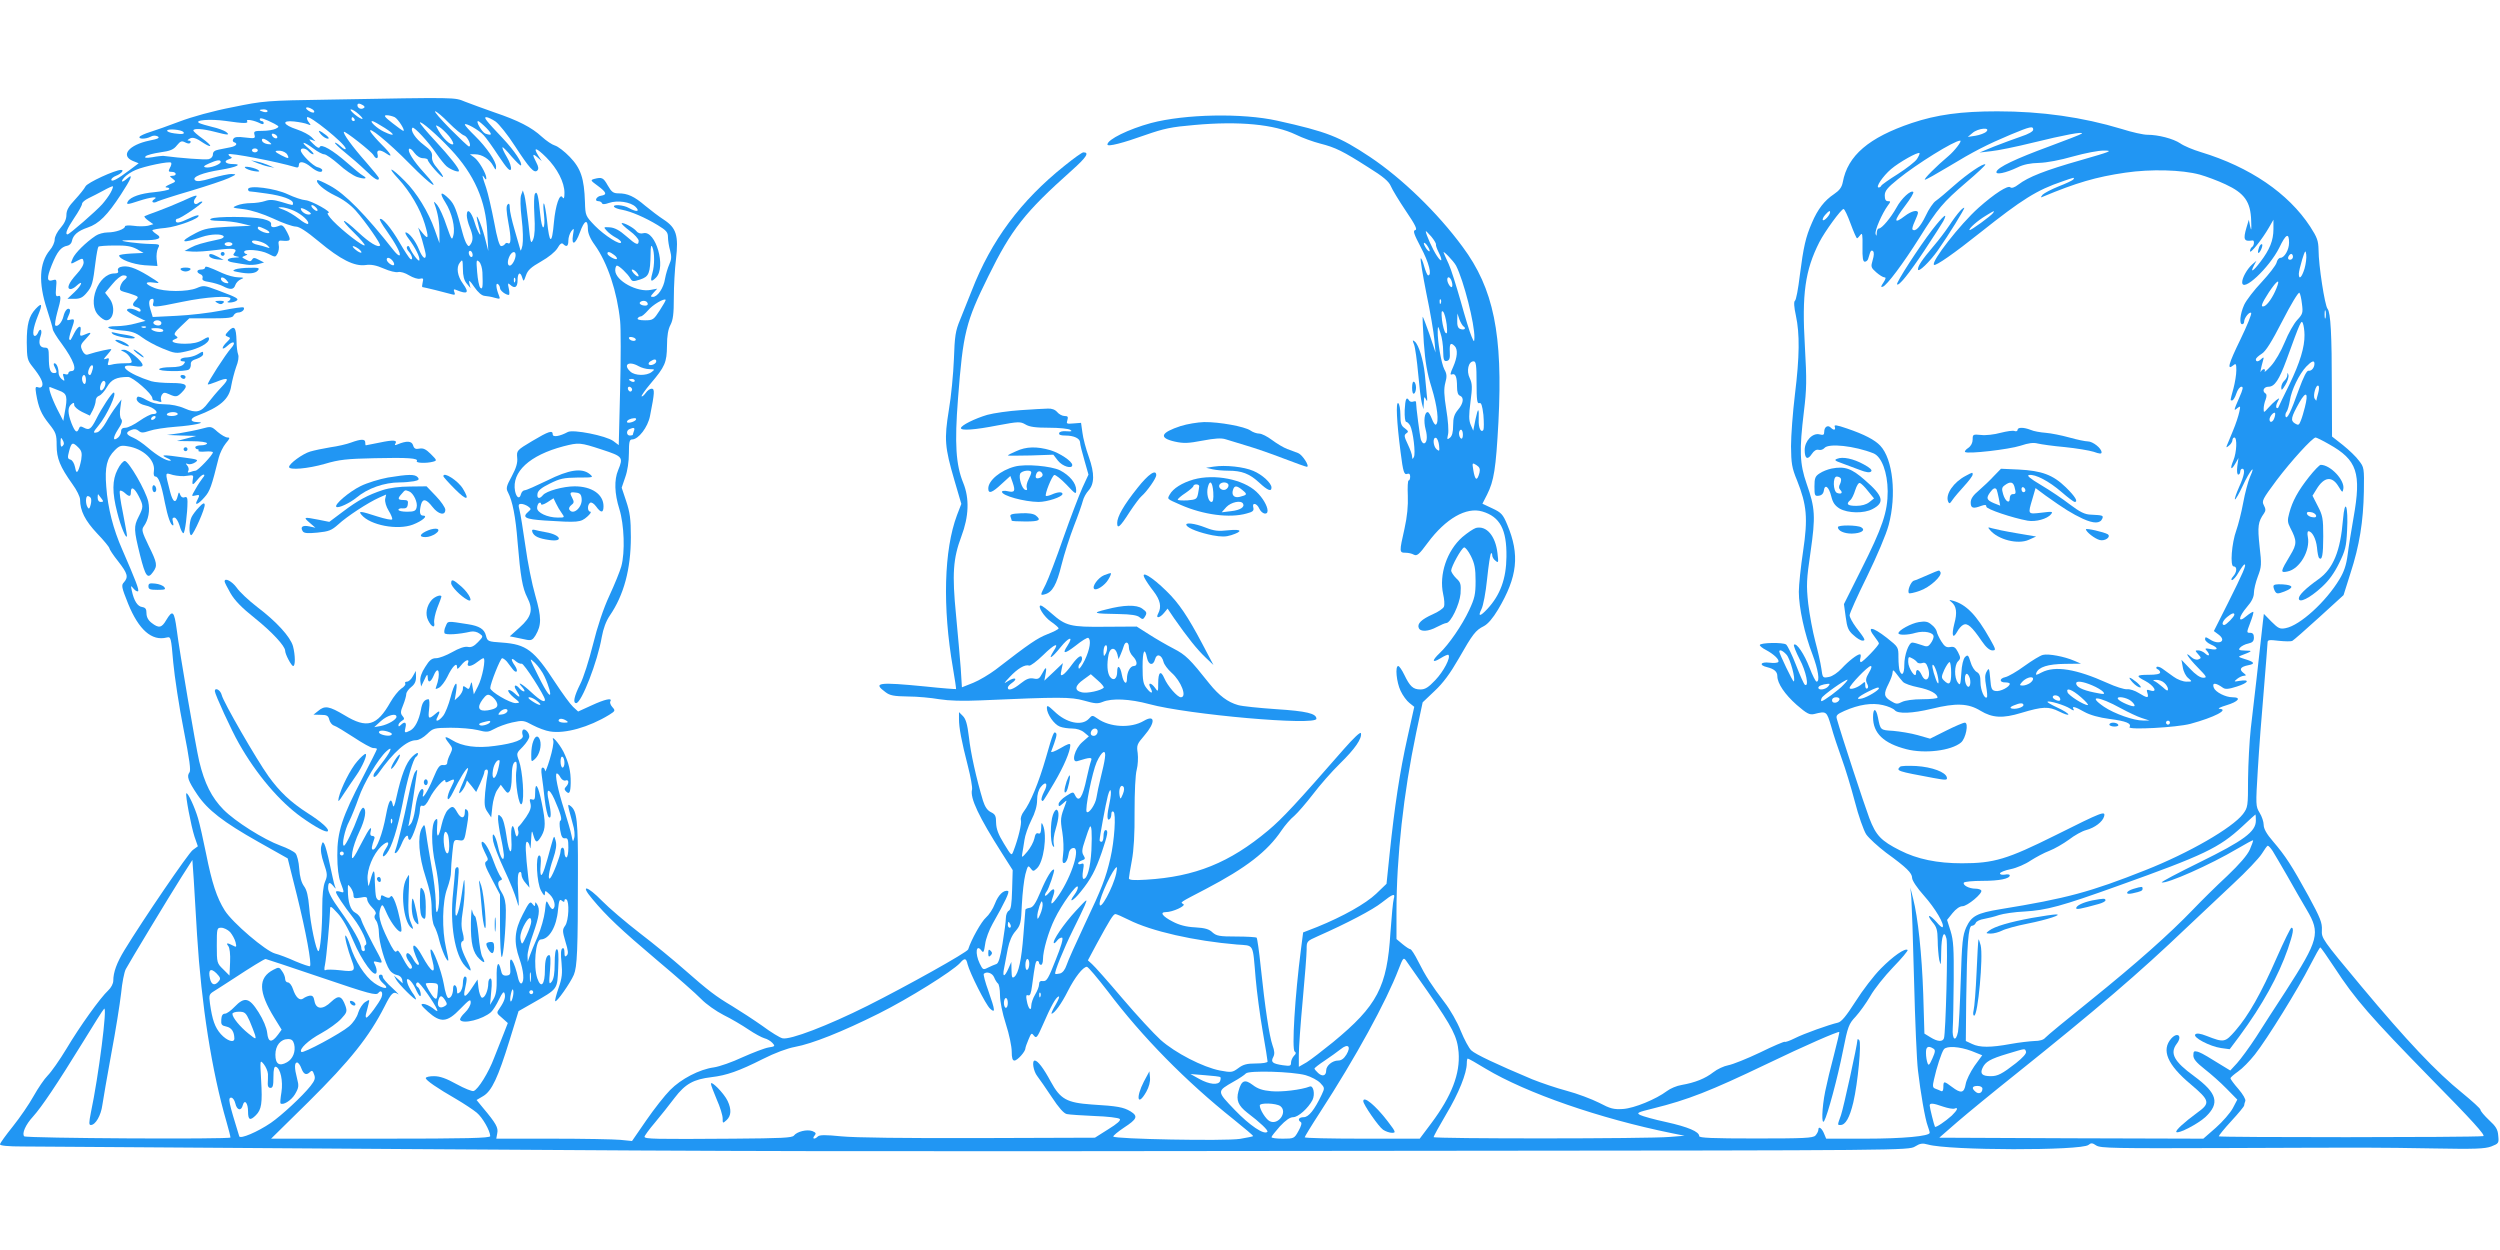 <?xml version="1.0" standalone="no"?>
<!DOCTYPE svg PUBLIC "-//W3C//DTD SVG 20010904//EN"
 "http://www.w3.org/TR/2001/REC-SVG-20010904/DTD/svg10.dtd">
<svg version="1.0" xmlns="http://www.w3.org/2000/svg"
 width="1280pt" height="640pt" viewBox="0 0 1280 640"
 preserveAspectRatio="xMidYMid meet">
<g transform="translate(0,640) scale(0.1,-0.1)"
fill="#2196f3" stroke="none">
<path d="M1685 5890 c-322 -5 -334 -6 -495 -39 -99 -19 -207 -49 -270 -73 -58
-22 -126 -46 -152 -54 -26 -8 -50 -19 -53 -24 -8 -13 31 -13 56 0 12 7 25 7
36 2 13 -8 3 -13 -43 -22 -104 -22 -149 -76 -84 -104 l30 -12 -48 -36 c-61
-46 -92 -62 -92 -48 0 6 11 15 24 20 26 10 44 30 26 30 -31 0 -172 -65 -182
-84 -6 -12 -30 -42 -54 -68 -33 -35 -44 -55 -44 -79 0 -21 -10 -43 -30 -66
-17 -19 -30 -45 -30 -59 0 -15 -11 -39 -25 -55 -54 -65 -59 -167 -15 -301 16
-50 30 -96 30 -103 0 -7 20 -41 46 -75 62 -85 82 -140 49 -140 -8 0 -15 -5
-15 -11 0 -6 -7 -8 -16 -5 -12 5 -14 1 -8 -16 6 -20 5 -21 -10 -9 -9 7 -16 22
-16 31 0 26 -10 50 -21 50 -6 0 -5 -8 1 -19 13 -26 13 -31 -4 -31 -19 0 -26
22 -26 81 0 43 -3 49 -20 49 -27 0 -35 22 -22 60 11 31 -3 45 -14 15 -4 -8
-10 -15 -15 -15 -16 0 -9 43 15 103 25 61 22 71 -12 35 -34 -37 -45 -78 -45
-171 1 -83 3 -91 30 -125 40 -50 56 -81 49 -98 -3 -8 -12 -11 -21 -7 -14 5
-15 0 -10 -33 12 -71 26 -104 66 -154 36 -45 39 -55 39 -110 0 -67 17 -109 81
-199 22 -30 39 -65 39 -79 0 -57 26 -108 87 -173 35 -36 63 -71 63 -76 0 -5
20 -36 45 -67 49 -63 53 -80 30 -107 -15 -15 -13 -25 21 -110 54 -133 121
-193 198 -173 21 5 22 1 33 -128 7 -74 30 -227 53 -342 31 -158 38 -211 30
-221 -15 -19 -7 -43 40 -113 53 -79 133 -141 312 -242 l151 -85 48 -192 c45
-182 76 -349 66 -360 -3 -2 -36 9 -74 25 -37 17 -85 35 -105 40 -48 13 -217
157 -257 220 -41 65 -66 141 -96 292 -14 69 -32 150 -41 180 -17 58 -53 135
-60 128 -6 -7 24 -167 42 -222 l17 -49 -26 -19 c-23 -17 -253 -354 -350 -513
-39 -64 -57 -113 -57 -156 0 -15 -11 -36 -26 -50 -40 -37 -145 -183 -214 -299
-35 -58 -78 -119 -96 -137 -17 -17 -49 -64 -72 -105 -22 -40 -70 -110 -106
-155 -36 -45 -66 -86 -66 -92 0 -7 41 -11 118 -11 64 0 932 -6 1927 -13 2007
-13 1986 -13 5344 -9 2352 2 2384 2 2416 22 26 16 38 18 66 10 107 -31 785
-32 822 -2 13 11 20 11 40 -3 22 -14 93 -15 663 -13 787 3 754 3 1064 -2 211
-4 262 -2 295 10 38 15 40 17 36 55 -2 32 -12 48 -47 80 -24 23 -44 46 -44 53
0 6 -42 44 -92 85 -134 108 -285 268 -518 547 -202 242 -204 246 -202 288 2
37 -7 61 -69 175 -86 156 -116 203 -181 279 -33 38 -48 65 -48 85 0 15 -9 43
-21 62 -20 33 -20 39 -9 220 6 102 20 287 31 411 10 124 19 232 19 241 0 13 9
14 58 8 31 -3 62 -4 69 0 6 3 68 57 137 120 l125 114 35 111 c47 144 66 266
69 419 2 120 1 125 -25 158 -14 20 -51 55 -82 80 l-56 44 -1 245 c0 279 -6
389 -22 409 -14 17 -46 223 -46 301 -1 48 -7 64 -43 120 -112 171 -309 305
-559 381 -40 12 -88 32 -106 45 -36 24 -112 44 -169 44 -20 0 -79 13 -132 30
-199 60 -408 90 -636 90 -185 0 -310 -17 -438 -60 -219 -74 -328 -166 -353
-303 -5 -26 -17 -42 -45 -61 -48 -32 -83 -76 -113 -147 -32 -73 -43 -122 -62
-269 -8 -68 -19 -127 -25 -130 -6 -4 -5 -31 5 -76 20 -94 19 -208 -5 -404 -11
-91 -20 -210 -20 -265 1 -87 4 -110 31 -175 50 -126 56 -193 31 -361 -12 -80
-22 -174 -22 -209 0 -81 30 -219 70 -321 29 -77 39 -139 21 -139 -5 0 -21 32
-36 71 -27 70 -67 130 -80 118 -3 -4 10 -37 29 -74 33 -61 50 -145 27 -131 -5
3 -25 48 -45 100 -20 52 -43 99 -51 106 -15 12 -135 10 -135 -3 0 -4 14 -16
32 -25 41 -22 70 -50 63 -61 -3 -5 -23 -7 -45 -4 -46 6 -56 -13 -12 -23 36 -9
52 -23 52 -46 0 -37 39 -94 99 -147 52 -45 66 -52 89 -47 64 16 64 16 88 -64
11 -41 36 -115 54 -165 18 -49 48 -148 67 -220 18 -71 45 -147 58 -167 14 -20
60 -62 102 -94 105 -76 133 -104 133 -129 0 -13 26 -52 61 -91 58 -65 107
-149 95 -161 -3 -3 -17 9 -31 26 -15 17 -31 31 -37 31 -5 0 2 -14 16 -31 22
-25 26 -41 27 -92 0 -34 4 -80 8 -102 8 -34 9 -29 10 42 1 83 15 116 27 67 8
-30 -4 -487 -13 -510 -7 -19 -32 -18 -69 5 l-31 19 -6 201 c-7 206 -27 394
-52 491 l-14 55 5 -50 c2 -27 9 -219 14 -425 5 -206 14 -413 20 -461 13 -113
37 -251 50 -284 5 -14 10 -30 10 -35 0 -17 -136 -30 -329 -30 l-201 0 -10 24
c-11 29 -30 43 -30 22 0 -8 -7 -21 -15 -30 -13 -13 -59 -15 -305 -15 -224 0
-290 3 -290 12 0 23 -57 47 -169 72 -61 13 -121 30 -133 36 -21 11 -14 14 67
34 177 44 290 88 580 227 195 94 367 169 372 164 2 -1 -11 -54 -27 -117 -17
-63 -37 -147 -45 -187 -17 -84 -20 -177 -5 -151 17 29 69 222 96 359 25 126
30 138 65 175 20 22 54 69 75 105 20 36 73 102 117 148 44 45 77 85 74 88 -12
12 -75 -32 -137 -95 -36 -36 -94 -112 -130 -169 -48 -75 -72 -104 -90 -108
-44 -10 -174 -56 -221 -80 -26 -13 -49 -21 -51 -18 -3 2 -60 -22 -127 -55 -67
-32 -140 -61 -162 -65 -22 -4 -57 -20 -77 -36 -41 -32 -93 -53 -162 -65 -25
-4 -58 -18 -75 -31 -56 -42 -167 -88 -225 -92 -48 -3 -64 1 -123 32 -38 19
-112 47 -165 61 -53 14 -132 41 -177 59 -183 77 -291 128 -312 148 -12 11 -36
56 -54 100 -17 44 -55 110 -83 146 -66 87 -97 134 -135 210 -17 34 -35 62 -40
62 -5 0 -23 12 -40 26 l-31 26 0 140 c0 280 36 607 101 917 l33 155 61 58 c43
40 80 90 123 165 73 128 87 146 129 167 21 11 46 40 73 85 100 168 112 281 47
435 -22 53 -31 62 -76 83 l-51 24 24 47 c35 70 45 131 58 372 23 448 -24 682
-184 897 -128 174 -310 350 -473 459 -158 105 -219 129 -475 186 -180 40 -473
34 -647 -12 -114 -31 -223 -84 -223 -110 0 -13 81 8 195 49 95 33 132 41 250
51 231 21 410 3 519 -49 34 -17 90 -37 125 -46 79 -20 117 -39 247 -122 76
-47 105 -72 115 -96 7 -17 42 -75 77 -127 49 -72 60 -96 48 -98 -13 -3 -7 -20
29 -89 41 -77 58 -143 37 -143 -4 0 -13 21 -20 46 -7 26 -15 44 -18 41 -3 -3
10 -83 29 -179 20 -95 38 -202 41 -238 l6 -65 -31 93 c-18 51 -33 91 -35 90
-1 -2 1 -62 6 -134 7 -97 17 -156 40 -229 29 -94 39 -178 22 -189 -5 -3 -14
11 -21 30 -7 18 -16 34 -21 34 -17 0 -22 -46 -11 -88 11 -39 7 -72 -9 -72 -5
0 -11 8 -15 19 -5 15 -25 169 -25 193 0 4 -6 5 -14 2 -8 -3 -17 -1 -21 5 -14
23 -20 9 -23 -49 -1 -34 2 -60 8 -60 5 0 14 -9 20 -19 15 -29 29 -144 19 -161
-7 -13 -8 -12 -9 2 0 10 -10 38 -22 63 -19 40 -20 47 -8 56 13 8 11 12 -7 26
-19 13 -23 25 -23 69 0 29 -5 56 -11 60 -13 8 -8 -97 12 -251 13 -103 18 -118
35 -111 9 3 14 -1 14 -14 0 -11 -3 -20 -8 -20 -4 0 -6 -35 -4 -77 2 -53 -3
-107 -17 -170 -27 -119 -27 -123 5 -123 14 0 33 -4 43 -10 16 -8 27 1 71 61
92 124 198 185 280 160 90 -27 125 -92 123 -232 -1 -112 -32 -196 -97 -266
-38 -41 -51 -42 -31 -2 9 17 22 85 29 155 7 68 16 127 20 131 3 3 6 -1 6 -9 0
-9 7 -22 17 -29 15 -13 16 -10 10 39 -10 88 -56 142 -110 129 -13 -4 -44 -25
-70 -47 -79 -70 -120 -192 -98 -292 6 -26 8 -54 4 -64 -3 -9 -29 -27 -57 -39
-58 -26 -81 -48 -72 -70 8 -21 49 -19 93 5 21 11 42 20 48 20 23 1 68 95 73
150 3 49 1 58 -22 79 -14 14 -26 32 -26 40 1 21 52 114 66 118 6 2 22 -18 35
-44 19 -38 24 -64 24 -128 0 -69 -5 -89 -33 -149 -36 -77 -104 -176 -151 -220
-42 -40 -39 -53 5 -26 19 12 37 20 40 17 13 -13 -25 -85 -67 -129 -35 -37 -52
-48 -76 -48 -38 0 -54 15 -83 75 -12 25 -26 45 -31 45 -17 0 -9 -83 12 -127
11 -24 32 -52 45 -62 l25 -20 -35 -158 c-39 -173 -66 -355 -91 -593 l-16 -155
-53 -51 c-54 -51 -169 -116 -302 -170 l-72 -28 -11 -86 c-31 -239 -48 -515
-32 -524 8 -5 7 -12 -4 -22 -8 -9 -15 -24 -15 -35 0 -17 -5 -18 -42 -13 -53 8
-63 16 -49 42 8 15 7 31 -4 61 -16 46 -38 190 -60 400 -8 80 -18 147 -21 150
-3 3 -50 6 -104 6 -87 0 -101 3 -122 21 -17 17 -39 23 -89 26 -45 2 -82 12
-114 29 -53 27 -69 49 -36 49 35 0 104 32 90 41 -17 10 -24 5 116 78 204 107
314 191 387 300 17 25 46 59 65 74 18 16 61 66 95 110 34 45 96 116 138 157
78 76 114 129 108 156 -2 9 -37 -24 -88 -82 -241 -276 -314 -355 -387 -416
-197 -165 -374 -237 -625 -252 -65 -4 -88 -2 -88 7 0 7 7 47 15 91 10 53 15
135 14 251 0 100 4 189 11 214 6 23 8 61 5 85 -6 40 -4 46 34 90 58 67 56 110
-3 75 -66 -39 -174 -33 -237 12 -26 18 -27 18 -44 -1 -36 -39 -116 -22 -177
38 -32 30 -38 33 -38 17 0 -31 37 -84 66 -95 14 -6 43 -10 64 -10 23 0 47 -8
61 -20 l24 -20 -33 -29 c-40 -34 -59 -108 -26 -98 67 21 78 21 70 1 -4 -10
-14 -50 -22 -87 -21 -101 -40 -129 -60 -88 -9 18 -10 18 -46 -5 -21 -13 -38
-32 -38 -41 0 -14 3 -14 22 3 21 19 21 19 14 -1 -27 -70 -28 -79 -17 -145 6
-37 8 -89 4 -115 -5 -38 -3 -47 8 -43 8 3 16 20 19 39 3 23 11 35 24 37 41 8
-5 -142 -74 -243 -36 -52 -46 -54 -29 -6 15 41 5 50 -20 20 -11 -13 -20 -19
-21 -13 0 5 4 14 9 20 10 11 42 106 38 111 -9 9 -39 -40 -69 -112 -26 -62 -39
-81 -56 -83 -12 -2 -22 -6 -22 -10 0 -4 -5 -61 -10 -127 -10 -131 -25 -198
-46 -216 -12 -9 -14 -4 -15 32 l-1 44 -14 -32 c-21 -48 -33 -48 -23 0 4 23 13
68 19 100 8 38 21 69 40 90 25 30 28 40 32 137 3 58 11 127 18 154 12 44 14
47 26 31 13 -17 15 -18 33 -1 34 31 54 168 31 221 -7 17 -9 14 -9 -14 -1 -24
-5 -32 -15 -28 -10 4 -16 -4 -20 -26 -4 -18 -20 -48 -36 -67 -28 -33 -30 -33
-26 -10 3 14 7 44 11 68 3 24 19 70 35 102 20 39 30 74 30 104 0 28 7 52 19
67 27 34 39 15 16 -26 -10 -20 -15 -38 -12 -42 8 -8 2 -16 65 90 49 83 82 161
82 192 0 11 -14 6 -51 -16 -28 -16 -49 -24 -47 -17 25 66 31 88 25 94 -11 12
-15 4 -52 -126 -37 -128 -80 -232 -114 -276 -10 -13 -17 -33 -14 -43 5 -18
-14 -96 -38 -158 -10 -26 -10 -26 -49 38 -29 47 -39 75 -40 106 0 35 -4 44
-27 55 -18 9 -30 27 -40 58 -35 117 -63 244 -72 325 -8 67 -16 94 -31 109
l-20 20 0 -36 c0 -44 12 -109 46 -242 14 -54 23 -107 21 -118 -12 -43 35 -141
154 -328 l54 -85 -3 -100 c-2 -75 -6 -102 -17 -108 -8 -4 -15 -21 -15 -38 0
-16 -8 -75 -17 -130 -12 -74 -21 -102 -32 -105 -9 -3 -28 -11 -42 -18 -25 -13
-27 -12 -43 21 -25 52 -18 103 9 66 10 -14 13 -8 19 33 3 27 21 74 38 104 63
111 89 165 79 168 -22 7 -50 -20 -67 -65 -10 -27 -31 -58 -46 -71 -23 -20 -75
-112 -91 -163 -5 -15 -313 -187 -516 -289 -202 -101 -397 -176 -435 -166 -13
3 -59 31 -102 63 -44 31 -113 76 -154 101 -87 52 -120 77 -250 191 -52 46
-153 129 -225 184 -71 55 -158 129 -192 164 -77 79 -115 87 -51 11 73 -88 146
-157 333 -315 99 -83 200 -172 225 -198 25 -26 76 -62 115 -82 39 -19 96 -53
127 -74 31 -21 68 -41 82 -45 13 -3 32 -14 41 -24 15 -16 13 -18 -20 -23 -19
-3 -79 -26 -133 -50 -53 -25 -119 -48 -147 -52 -74 -10 -168 -59 -224 -116
-27 -27 -82 -97 -122 -155 l-73 -106 -60 6 c-32 3 -189 6 -347 6 l-288 0 5 28
c6 28 -6 50 -74 131 l-32 39 34 20 c44 26 76 95 135 286 l46 149 72 41 c131
75 126 68 131 179 3 67 1 97 -7 97 -7 0 -11 -26 -11 -73 0 -51 -5 -79 -15 -93
-14 -17 -15 -12 -9 59 4 49 3 77 -4 77 -14 0 -22 -26 -22 -75 0 -77 -20 -99
-39 -44 -21 61 -9 199 18 199 43 1 81 66 88 152 5 48 8 56 19 47 11 -9 14 -8
14 0 0 7 5 9 10 6 16 -10 12 -108 -6 -134 -15 -21 -15 -27 1 -82 14 -46 16
-62 7 -71 -9 -9 -12 -5 -12 16 0 17 -4 25 -11 20 -7 -4 -9 -29 -4 -73 5 -54 3
-78 -15 -129 -12 -35 -20 -65 -17 -68 7 -7 77 93 95 135 17 41 21 122 21 521
1 266 -5 316 -36 342 -15 12 -16 10 -10 -17 4 -16 13 -50 20 -75 8 -25 11 -56
7 -70 -6 -23 -7 -22 -14 13 -4 21 -21 79 -37 130 -33 102 -50 187 -38 187 5 0
13 -9 19 -21 7 -12 18 -18 26 -15 17 7 19 -15 2 -32 -9 -9 -9 -15 0 -24 17
-17 23 -7 24 44 1 59 -10 103 -37 159 -24 46 -66 92 -52 57 3 -10 -5 -52 -18
-95 -13 -43 -24 -70 -24 -60 -1 9 -6 17 -12 17 -8 0 -9 -14 -5 -42 4 -24 10
-78 15 -122 5 -43 14 -83 20 -89 14 -14 14 21 1 81 -16 66 0 72 28 11 32 -73
42 -107 31 -111 -5 -2 -5 -22 -1 -48 6 -35 12 -44 25 -42 14 2 17 -6 17 -48 0
-27 -4 -50 -10 -50 -5 0 -10 11 -10 25 0 14 -4 25 -10 25 -5 0 -10 -8 -10 -19
0 -20 -38 -120 -52 -136 -15 -17 -8 36 14 98 15 45 19 71 13 92 -8 30 -8 29
-22 -20 -31 -116 -44 -155 -52 -155 -4 0 -6 23 -3 50 3 33 1 50 -7 50 -20 0
-13 -140 9 -180 14 -25 19 -30 20 -16 0 18 2 18 25 -4 24 -23 33 -64 16 -74
-4 -3 -14 7 -21 22 -13 26 -14 25 -20 -33 -4 -33 -20 -91 -37 -130 -17 -38
-35 -83 -41 -100 l-10 -30 -1 30 c-1 17 12 69 29 115 31 89 36 125 20 150 -9
13 -10 13 -10 0 -1 -12 -3 -12 -14 2 -11 15 -17 10 -49 -53 -43 -82 -48 -142
-17 -229 21 -60 26 -115 10 -125 -5 -3 -12 7 -16 22 -21 96 -48 135 -42 63 3
-38 1 -43 -19 -45 -17 -1 -24 5 -28 27 -13 56 -24 36 -22 -39 1 -59 -3 -85
-16 -108 l-18 -30 6 68 c5 45 3 67 -4 67 -6 0 -11 -11 -11 -24 0 -37 -18 -78
-33 -74 -6 3 -14 24 -17 49 l-5 44 -28 -42 c-34 -53 -48 -55 -36 -5 11 49 11
62 -1 62 -5 0 -10 -15 -10 -34 0 -18 -7 -39 -15 -46 -13 -10 -15 -9 -15 8 0
12 -4 24 -10 27 -5 3 -10 -3 -10 -14 0 -29 -10 -51 -24 -51 -7 0 -17 30 -24
73 -12 67 -57 186 -67 175 -3 -2 1 -28 9 -56 20 -77 -4 -65 -54 26 -30 55 -53
68 -41 24 5 -16 14 -39 20 -51 7 -13 8 -21 2 -21 -6 0 -17 14 -26 30 -16 30
-35 40 -35 18 0 -7 7 -22 15 -32 17 -23 19 -36 5 -36 -5 0 -21 23 -36 52 -19
37 -28 47 -34 37 -6 -9 -19 9 -44 61 -42 86 -51 125 -38 160 9 24 11 23 34
-30 23 -50 62 -99 72 -89 7 7 -12 100 -30 148 -10 27 -19 39 -24 31 -6 -9 -13
-9 -29 -1 -17 10 -21 9 -21 -4 0 -20 -16 -19 -24 1 -3 9 -6 46 -7 82 0 68 -7
67 -25 -3 -8 -29 -8 -29 -12 12 -4 51 28 129 69 169 34 32 49 26 25 -10 -23
-35 -20 -56 4 -26 26 34 54 122 81 255 24 126 55 231 69 240 6 3 10 11 10 17
0 7 -14 -1 -30 -17 -31 -30 -55 -93 -81 -210 -7 -35 -14 -52 -17 -40 -9 47
-21 31 -36 -50 -17 -93 -48 -175 -66 -175 -10 0 -8 15 7 57 3 7 -2 13 -10 13
-10 0 -13 7 -10 20 10 39 -7 19 -41 -47 -50 -98 -59 -107 -52 -56 3 22 19 70
36 105 30 63 38 112 21 122 -5 4 -17 -15 -26 -41 -26 -71 -65 -153 -74 -153
-13 0 4 83 27 125 11 22 33 76 48 119 26 77 101 202 143 240 32 29 25 5 -11
-44 -18 -24 -39 -51 -47 -62 -8 -10 -11 -22 -7 -25 3 -4 14 4 23 17 76 108
146 170 192 170 15 0 38 13 58 32 31 30 35 31 120 32 48 0 111 -5 139 -12 46
-12 54 -11 85 6 19 11 60 26 91 33 55 12 60 11 106 -14 27 -14 66 -29 88 -32
77 -13 200 22 303 85 32 20 32 22 16 40 -9 10 -14 24 -10 29 12 20 -28 11 -97
-21 l-68 -31 -26 24 c-14 13 -55 69 -91 124 -109 167 -148 196 -272 205 -74 5
-75 6 -83 36 -8 33 -34 49 -92 58 -109 17 -102 18 -114 -10 -7 -14 -9 -30 -6
-36 6 -10 73 -6 134 8 15 3 33 -1 45 -10 20 -14 20 -15 -8 -44 -20 -21 -35
-28 -52 -24 -16 3 -45 -7 -80 -27 -30 -17 -67 -31 -82 -31 -22 0 -34 -9 -56
-45 -19 -29 -27 -54 -25 -72 l4 -28 17 35 c13 29 16 31 17 13 0 -32 15 -28 30
7 26 63 38 9 13 -57 -5 -13 -3 -13 15 -4 11 6 30 31 42 55 25 53 50 78 50 51
0 -14 4 -12 21 9 22 28 45 35 35 11 -8 -21 17 -19 47 5 14 11 28 20 32 20 14
0 -6 -103 -28 -144 l-21 -41 -6 35 c-5 32 -6 33 -12 11 -6 -21 -9 -22 -22 -11
-14 10 -16 9 -16 -7 0 -11 -10 -28 -21 -39 l-21 -19 7 43 c11 68 -9 48 -28
-28 -10 -38 -27 -81 -38 -95 -24 -30 -45 -34 -29 -6 15 29 12 36 -7 19 -39
-33 -42 -31 -36 22 3 27 2 50 -3 50 -21 -1 -33 -17 -39 -55 -10 -52 -30 -92
-54 -105 -29 -15 -32 -13 -25 15 7 27 -4 33 -24 13 -9 -9 -12 -9 -12 0 0 6 8
15 17 21 14 8 15 12 4 25 -11 13 -11 23 3 56 9 22 16 48 16 56 0 9 11 25 25
36 18 14 25 29 25 51 l-1 32 -15 -27 c-8 -16 -22 -28 -30 -28 -8 0 -13 -4 -9
-10 3 -5 -6 -17 -21 -26 -14 -10 -39 -41 -55 -69 -69 -122 -120 -137 -235 -67
-79 47 -101 51 -135 22 l-24 -19 37 -1 c31 0 39 -4 44 -25 3 -13 14 -27 24
-30 11 -3 56 -31 101 -60 45 -30 90 -55 100 -55 11 0 19 -2 19 -5 0 -3 -33
-69 -74 -148 -104 -198 -130 -277 -129 -397 0 -63 6 -110 17 -139 20 -54 20
-54 -4 -46 -11 3 -20 3 -20 -2 0 -10 39 -69 89 -133 43 -56 78 -133 63 -138
-6 -2 -8 -10 -5 -18 3 -8 0 -14 -6 -14 -6 0 -11 7 -11 15 0 26 -45 105 -109
194 -41 56 -61 94 -61 113 0 32 7 35 27 11 14 -17 14 -17 7 2 -4 11 -15 60
-25 108 -10 49 -23 96 -28 105 -8 14 -10 13 -16 -10 -5 -18 0 -50 13 -88 19
-55 19 -64 6 -95 -9 -21 -14 -69 -14 -127 0 -110 -10 -228 -20 -228 -11 0 -41
141 -47 225 -5 57 -12 88 -26 107 -14 19 -22 49 -25 90 -2 35 -11 70 -19 79
-8 9 -42 27 -76 39 -87 32 -233 124 -293 185 -60 61 -97 134 -124 247 -18 77
-101 561 -115 673 -13 97 -21 105 -54 50 -23 -40 -38 -43 -75 -14 -17 13 -26
30 -26 49 0 22 -5 29 -22 32 -24 3 -42 32 -53 83 -6 28 -6 29 9 11 9 -11 19
-16 23 -13 6 7 -11 52 -81 213 -46 104 -74 212 -82 323 -8 101 3 145 44 186
23 23 32 26 66 20 79 -12 142 -71 134 -126 -3 -18 0 -29 8 -29 15 0 30 -38 48
-133 15 -74 30 -117 42 -117 3 0 2 9 -1 20 -4 14 -2 20 8 20 8 0 19 -18 26
-40 6 -22 15 -40 20 -40 8 0 21 102 21 162 0 20 -4 26 -15 22 -9 -4 -18 1 -22
12 -6 17 -8 16 -13 -5 -10 -42 -25 -33 -39 21 -27 107 -28 98 15 86 21 -5 53
-8 72 -4 32 5 34 4 29 -19 -5 -32 0 -31 25 0 11 14 24 25 30 25 7 0 5 -7 -4
-17 -8 -10 -25 -35 -37 -57 -22 -38 -22 -38 -1 -33 23 6 24 3 10 -24 -17 -31
5 -22 37 15 28 31 36 55 73 203 6 23 22 56 36 73 21 25 23 30 9 30 -10 0 -32
13 -51 29 -32 29 -34 29 -81 16 -26 -7 -77 -17 -113 -23 l-65 -9 75 -3 75 -2
-50 -13 -50 -13 78 -1 c44 0 77 -5 77 -11 0 -5 -13 -10 -30 -10 -16 0 -30 -4
-30 -10 0 -5 5 -10 11 -10 5 0 8 -3 5 -8 -2 -4 13 -6 35 -4 21 2 39 0 39 -4 0
-13 -77 -94 -89 -94 -5 0 -17 -3 -27 -7 -12 -4 -15 -3 -10 6 4 6 2 19 -5 27
-10 12 -9 13 4 8 9 -3 25 1 37 9 18 13 14 15 -62 25 -105 15 -120 14 -83 -3
17 -7 24 -14 17 -14 -21 -1 -67 26 -115 67 -24 21 -58 44 -75 51 -38 16 -41
28 -9 40 15 6 27 4 37 -5 13 -11 22 -11 55 0 22 8 82 17 134 21 95 7 166 23
109 24 -36 1 -36 19 0 32 119 45 166 85 176 154 5 28 16 70 25 96 11 27 15 53
10 65 -4 10 -8 42 -8 69 -2 69 -11 81 -40 51 -20 -21 -20 -24 -5 -30 16 -6 15
-8 -4 -27 -12 -11 -22 -25 -22 -31 0 -6 11 -1 25 12 31 29 46 18 18 -13 -26
-28 -124 -180 -119 -185 2 -2 21 4 41 12 65 27 73 20 29 -26 -23 -24 -53 -60
-69 -81 -35 -48 -61 -54 -120 -28 -29 13 -69 21 -102 21 -38 0 -66 7 -93 22
-21 13 -42 20 -46 16 -14 -14 6 -36 38 -43 51 -11 82 -45 40 -45 -10 0 -41
-16 -68 -35 -27 -19 -59 -35 -71 -35 -16 0 -23 -6 -23 -19 0 -10 -7 -24 -15
-31 -28 -23 -28 -1 -1 41 20 30 25 44 16 54 -6 8 -8 30 -4 56 l6 44 -26 -35
c-15 -19 -39 -56 -53 -82 -14 -25 -34 -48 -44 -51 -25 -7 -24 -1 6 35 42 50
96 168 77 168 -9 0 -62 -80 -90 -137 -26 -51 -36 -57 -62 -43 -16 9 -22 8 -26
-5 -10 -25 -20 -17 -38 28 -20 53 -20 81 -1 97 12 10 15 10 15 -4 0 -8 18 -24
40 -35 l40 -19 15 28 c8 16 15 38 15 49 0 11 8 22 18 25 10 4 28 24 40 45 22
38 48 51 108 51 24 0 124 -87 124 -109 0 -6 4 -11 9 -11 5 0 17 -3 25 -6 11
-4 15 -2 11 7 -3 8 -1 20 4 28 8 12 14 13 36 3 35 -16 42 -15 65 8 38 38 27
49 -52 49 -40 0 -86 4 -103 9 -122 38 -185 92 -90 78 32 -5 45 -4 45 5 0 19
-72 79 -94 78 -21 0 -21 -1 0 -11 12 -5 27 -21 33 -34 10 -23 9 -24 -32 -24
-23 0 -53 -3 -66 -7 -20 -5 -22 -3 -16 15 5 18 3 21 -12 15 -15 -5 -14 -2 5
19 12 13 22 27 22 30 0 4 -71 -11 -120 -27 -11 -4 -21 4 -29 21 -11 25 -9 30
21 62 31 33 29 35 -18 15 -14 -5 -16 -1 -12 21 7 35 -12 29 -32 -10 -20 -39
-19 -38 -25 -32 -3 3 2 24 10 48 19 55 19 59 -5 53 -19 -5 -20 -3 -9 21 7 14
10 29 6 32 -10 11 -25 -6 -32 -35 -7 -31 -31 -58 -42 -47 -3 3 1 33 10 66 21
72 21 91 4 84 -11 -4 -13 6 -10 41 4 43 3 46 -15 41 -33 -11 -34 9 -7 77 28
69 47 93 80 99 11 2 21 12 23 23 6 32 31 53 81 70 57 19 101 63 170 169 53 81
65 111 33 83 -27 -24 -38 -21 -16 4 10 12 37 30 59 39 44 19 173 46 181 37 3
-3 1 -15 -6 -26 -9 -18 -8 -21 10 -21 24 0 27 -20 3 -20 -16 -1 -16 -2 1 -15
18 -14 18 -15 -15 -29 -20 -9 -27 -15 -16 -16 10 0 16 -4 13 -9 -3 -4 -37 -11
-76 -15 -69 -6 -122 -24 -135 -47 -11 -18 -2 -17 55 2 61 20 105 25 80 9 -21
-13 -5 -24 17 -11 11 5 87 30 170 54 83 25 170 54 194 65 40 19 42 20 16 21
-15 1 -61 -9 -102 -21 -58 -17 -78 -19 -87 -10 -16 16 39 38 134 53 78 13 113
29 61 29 -39 0 -51 15 -20 25 13 4 17 8 10 12 -7 2 -13 8 -13 13 0 10 252 -38
343 -66 11 -4 17 0 17 10 0 24 28 19 62 -9 30 -25 58 -33 58 -16 0 5 -11 12
-24 15 -24 6 -86 68 -86 86 0 15 26 12 40 -5 7 -8 18 -15 24 -15 6 0 -5 14
-24 30 -46 38 -27 38 24 0 22 -17 47 -30 56 -30 9 0 42 -23 74 -51 31 -29 74
-58 94 -65 40 -13 58 -9 30 7 -10 5 -46 35 -80 65 -74 65 -134 100 -141 81 -3
-8 -15 -2 -33 16 -23 22 -25 27 -9 21 l20 -7 -20 21 c-11 11 -44 29 -74 39
-73 24 -82 48 -15 41 27 -3 58 -9 69 -14 18 -7 18 -6 7 9 -8 9 -12 21 -10 26
6 18 198 -137 198 -160 0 -7 -11 -2 -25 11 -14 13 -27 21 -30 19 -2 -3 21 -25
52 -50 30 -24 77 -65 104 -91 45 -44 69 -59 69 -40 0 4 -30 41 -66 82 -70 79
-120 148 -113 155 6 5 140 -100 151 -119 13 -23 27 -20 21 4 -7 24 13 26 45 4
37 -26 24 -1 -24 46 -25 25 -50 54 -56 64 -22 40 89 -50 200 -163 114 -116
168 -149 73 -45 -55 60 -87 112 -76 122 4 4 16 -5 27 -21 12 -16 29 -27 44
-27 13 0 24 -4 24 -8 0 -13 72 -94 78 -88 2 3 -10 22 -27 42 -22 25 -31 44
-29 62 2 21 -6 33 -42 60 -43 32 -71 75 -58 88 8 7 84 -75 124 -135 17 -25 40
-53 50 -62 21 -18 64 -34 64 -24 0 14 -47 73 -122 154 -43 46 -78 88 -78 93 0
14 89 -63 158 -137 120 -128 180 -263 187 -425 l5 -95 -18 70 c-18 69 -51 143
-38 85 3 -14 9 -36 12 -50 13 -47 -11 -9 -26 42 -17 56 -40 76 -40 35 0 -13 7
-41 15 -60 17 -42 19 -66 5 -87 -9 -13 -11 -13 -20 0 -6 8 -15 33 -21 55 -32
123 -43 150 -69 176 -43 43 -53 35 -20 -17 34 -54 52 -129 41 -170 -7 -27 -9
-23 -35 51 -14 44 -36 91 -47 105 -17 20 -20 21 -14 5 17 -46 25 -93 25 -145
l0 -55 -24 68 c-32 91 -93 191 -153 250 -71 72 -97 80 -33 11 59 -64 112 -154
135 -231 21 -70 19 -83 -10 -48 l-24 30 20 -63 c10 -35 19 -70 19 -78 0 -28
-18 -13 -35 29 -17 43 -51 87 -68 87 -5 0 2 -15 15 -32 34 -45 60 -97 55 -111
-3 -10 -40 39 -51 68 -2 6 -7 7 -11 3 -5 -5 -1 -16 8 -26 18 -20 23 -47 8 -38
-5 3 -30 41 -55 84 -44 76 -91 131 -101 120 -3 -2 12 -29 34 -59 46 -65 75
-119 67 -126 -3 -4 -16 7 -28 22 -148 188 -251 293 -330 335 -33 18 -61 30
-63 28 -12 -12 34 -52 90 -79 41 -19 79 -47 106 -77 52 -59 131 -173 125 -179
-11 -12 -54 14 -112 68 -83 78 -102 76 -23 -1 34 -33 59 -63 56 -66 -7 -8
-111 72 -162 125 -22 23 -33 41 -25 41 27 0 -85 63 -116 65 -17 1 -58 15 -90
30 -64 31 -204 49 -204 26 0 -6 4 -11 9 -11 5 0 45 -5 87 -11 79 -11 134 -31
134 -49 0 -13 3 -13 -59 6 -41 12 -60 13 -83 5 -17 -6 -50 -11 -74 -11 -23 0
-55 -5 -71 -12 -27 -11 -25 -12 35 -19 39 -5 96 -23 151 -48 48 -23 100 -41
115 -41 18 0 54 -23 119 -77 110 -92 182 -128 239 -120 28 4 54 -1 93 -18 29
-13 62 -21 73 -18 13 3 36 -4 57 -17 20 -12 45 -20 55 -17 17 4 19 1 14 -19
-3 -13 -4 -24 -1 -24 6 0 120 -28 151 -37 15 -4 18 -2 12 12 -5 14 -2 16 11
10 58 -24 67 -14 33 33 -28 38 -35 83 -16 107 14 19 15 17 16 -31 0 -36 6 -59
19 -75 l20 -24 -6 25 c-4 19 2 15 25 -19 20 -29 39 -45 54 -46 13 -1 36 -5 52
-10 26 -7 28 -6 21 11 -15 37 -18 67 -6 60 6 -4 11 -14 11 -21 0 -13 29 -35
45 -35 4 0 4 15 0 33 -6 26 -5 30 6 20 24 -23 39 -15 39 22 0 39 14 47 24 13
6 -21 8 -20 19 12 9 27 26 42 77 71 39 22 72 49 84 68 13 23 22 29 29 22 18
-18 27 -12 27 17 0 16 7 37 15 48 14 18 15 17 9 -17 -10 -60 12 -53 35 11 23
64 41 71 41 17 0 -20 12 -50 35 -81 66 -92 115 -241 130 -389 4 -37 4 -196 0
-352 l-7 -284 -28 21 c-37 27 -206 61 -233 46 -41 -22 -77 -28 -77 -12 0 23
-21 16 -105 -34 -79 -47 -80 -49 -77 -85 3 -26 -5 -53 -28 -96 -28 -51 -30
-62 -19 -82 23 -44 39 -124 49 -254 15 -179 25 -236 50 -285 31 -61 22 -98
-40 -153 l-50 -45 30 -6 c17 -3 42 -9 58 -12 22 -4 30 0 44 23 31 53 31 91 -1
203 -17 58 -40 173 -51 255 -12 83 -25 165 -30 183 -7 27 -6 32 9 32 9 0 25
-6 35 -13 16 -12 16 -14 2 -26 -35 -30 -18 -39 82 -46 173 -11 185 -10 219 20
15 13 22 25 16 25 -16 0 -17 36 -1 46 6 4 19 -4 30 -19 25 -35 38 -34 38 1 0
61 -60 102 -148 102 -58 0 -145 -24 -162 -45 -18 -22 -32 -18 -28 7 2 16 20
31 63 52 52 26 71 30 143 31 81 0 82 0 61 18 -40 32 -105 23 -217 -33 -56 -27
-107 -50 -115 -50 -8 0 -17 -9 -20 -21 -7 -27 -23 -17 -30 17 -18 98 74 183
248 229 79 20 84 20 197 -17 107 -35 110 -39 83 -105 -21 -50 -19 -119 6 -199
25 -80 30 -222 10 -294 -7 -25 -34 -92 -61 -150 -31 -67 -61 -157 -84 -250
-20 -80 -49 -172 -66 -204 -30 -60 -38 -96 -20 -96 27 0 110 214 131 338 8 44
22 82 41 110 72 105 108 238 108 402 0 94 -5 127 -24 184 l-23 69 18 53 c12
33 19 81 19 124 0 57 3 70 16 70 33 0 81 63 92 120 24 121 25 140 8 140 -8 0
-22 -10 -30 -22 -9 -12 -18 -20 -21 -17 -2 3 18 32 46 65 74 87 83 108 84 194
0 51 6 85 18 107 13 25 17 57 17 138 0 59 5 148 11 198 14 121 2 160 -62 202
-25 16 -68 49 -96 72 -56 48 -90 63 -136 63 -27 0 -36 7 -55 40 -23 41 -30 44
-69 34 -21 -6 -20 -8 17 -35 45 -33 50 -46 18 -51 -24 -3 -37 -28 -15 -28 9 0
17 -5 19 -10 2 -7 14 -7 36 1 44 15 110 5 136 -20 25 -25 5 -28 -34 -6 -27 16
-84 20 -76 6 3 -5 22 -12 41 -15 47 -9 117 -39 183 -79 44 -27 52 -36 52 -62
0 -16 5 -47 11 -68 8 -31 7 -46 -4 -70 -8 -18 -18 -51 -22 -74 -7 -47 -38 -93
-62 -93 -14 0 -13 3 3 21 l19 21 -32 -6 c-69 -15 -183 47 -183 100 0 13 4 24
9 24 11 0 55 -42 68 -65 10 -17 14 -18 51 -6 45 15 51 31 53 130 0 40 3 50 9
36 12 -28 12 -93 0 -134 -12 -43 -7 -48 19 -22 53 53 -2 243 -65 227 -13 -4
-27 0 -35 10 -15 19 -69 47 -76 41 -2 -3 16 -20 41 -39 25 -18 45 -41 46 -50
0 -27 -13 -22 -64 23 -33 29 -58 43 -83 45 -34 2 -34 2 -16 -18 10 -11 30 -26
45 -34 16 -8 28 -19 28 -24 0 -20 -85 34 -134 84 -48 50 -49 52 -51 121 -4
122 -21 173 -78 232 -27 28 -61 54 -76 58 -14 4 -44 24 -67 45 -52 48 -120 83
-244 125 -52 18 -119 43 -148 54 -58 23 -28 23 -697 11z m174 -29 c9 -6 10
-11 2 -15 -13 -8 -31 1 -31 15 0 11 11 11 29 0z m-259 -21 c8 -5 11 -12 8 -15
-4 -4 -17 0 -30 9 -24 17 -5 23 22 6z m-230 -9 c0 -5 -9 -7 -20 -4 -11 3 -20
7 -20 9 0 2 9 4 20 4 11 0 20 -4 20 -9z m467 -16 c36 -32 17 -32 -22 0 -16 14
-25 25 -18 25 7 0 25 -11 40 -25z m461 -44 c32 -32 67 -61 79 -65 18 -6 40
-56 24 -56 -4 0 -47 41 -96 90 -49 50 -84 90 -77 90 7 0 38 -26 70 -59z m-277
29 c18 -10 56 -70 44 -70 -3 0 -28 18 -56 40 -41 32 -46 40 -29 40 12 0 30 -5
41 -10z m-617 -33 c27 -15 27 -16 8 -26 -12 -6 -42 -11 -68 -11 -41 0 -46 -2
-41 -20 5 -19 2 -20 -48 -14 -38 5 -55 3 -60 -7 -5 -7 -4 -14 3 -17 22 -7 12
-20 -18 -26 -16 -3 -43 -9 -60 -12 -21 -4 -30 -11 -30 -25 0 -11 -9 -21 -22
-24 -18 -4 -140 5 -233 17 -5 0 -30 -2 -55 -7 -34 -5 -42 -4 -34 5 6 6 40 15
75 20 51 7 68 14 85 36 18 22 25 24 42 15 14 -7 23 -8 27 -1 3 5 0 10 -7 10
-10 0 -10 2 1 9 17 11 35 5 74 -22 16 -10 30 -17 33 -14 3 3 -15 20 -40 38
-25 18 -46 36 -46 41 0 12 49 9 110 -7 68 -18 80 -18 57 0 -10 7 -42 19 -70
25 -29 7 -59 16 -67 20 -28 15 54 22 134 11 97 -14 119 -14 111 -1 -7 12 37 4
68 -12 11 -5 17 -5 17 2 0 5 -4 10 -10 10 -5 0 -10 4 -10 10 0 10 25 2 74 -23z
m411 23 c3 -5 1 -10 -4 -10 -6 0 -11 5 -11 10 0 6 2 10 4 10 3 0 8 -4 11 -10z
m722 -12 c18 -13 63 -69 99 -125 75 -115 99 -142 115 -126 8 8 6 20 -5 41 -22
42 -20 49 6 26 l22 -19 -18 28 c-29 47 -10 42 41 -9 57 -57 93 -128 93 -181 0
-28 -3 -34 -10 -23 -14 23 -36 -41 -44 -129 -10 -116 -23 -113 -35 8 -5 45
-12 85 -16 89 -4 4 -4 -21 0 -54 4 -36 3 -64 -3 -68 -5 -3 -12 25 -16 66 -9
95 -16 124 -27 106 -5 -7 -6 -56 -3 -108 4 -66 2 -104 -6 -125 -12 -28 -14
-22 -25 86 -7 63 -16 126 -20 139 l-8 25 -9 -24 c-5 -15 -4 -62 3 -121 7 -56
8 -114 4 -136 -6 -27 -10 -33 -12 -19 -3 11 -16 56 -29 101 -13 44 -24 93 -24
109 0 21 -3 26 -11 18 -8 -8 -7 -33 4 -94 15 -80 14 -114 -3 -104 -5 3 -11 1
-15 -5 -3 -5 -12 -10 -19 -10 -9 0 -21 40 -36 123 -13 67 -31 146 -41 176 -21
60 -23 73 -9 51 7 -11 10 -11 10 -2 0 23 -39 90 -62 106 l-22 16 27 0 c35 0
74 -25 92 -59 13 -23 14 -24 15 -5 0 28 -48 99 -109 159 -28 27 -51 53 -51 57
0 13 73 -28 96 -54 12 -12 47 -61 77 -107 42 -63 58 -80 63 -68 3 10 -5 36
-21 63 -15 25 -25 47 -22 50 2 2 23 -19 46 -47 24 -27 45 -48 48 -46 10 11
-33 75 -91 137 -91 96 -101 110 -86 110 8 0 29 -10 47 -22z m-567 -33 c57 -36
53 -47 -5 -19 -34 16 -75 54 -59 54 6 0 34 -16 64 -35z m520 0 c32 -33 31 -42
-5 -29 -17 7 -51 64 -37 64 4 0 23 -16 42 -35z m-191 -42 c17 -21 26 -40 20
-42 -14 -4 -49 29 -73 69 -18 32 -18 32 2 21 11 -6 34 -28 51 -48z m8111 33
c0 -9 -25 -23 -62 -35 -35 -12 -97 -35 -138 -51 l-75 -31 60 7 c33 3 130 23
215 44 158 39 260 58 249 46 -4 -4 -79 -33 -168 -66 -171 -63 -262 -106 -269
-129 -6 -18 47 -7 108 22 30 15 66 22 110 23 39 1 108 14 174 33 61 17 132 31
160 30 46 0 33 -5 -120 -49 -183 -52 -269 -86 -320 -125 -19 -15 -35 -20 -41
-14 -12 12 -81 -32 -163 -105 -94 -84 -244 -276 -228 -292 8 -8 105 60 238
166 214 170 289 217 419 261 62 22 64 22 57 11 -3 -5 -36 -21 -75 -36 -38 -15
-75 -35 -83 -43 -11 -14 -11 -16 2 -10 170 71 271 101 422 123 130 19 289 15
381 -10 32 -9 92 -31 132 -50 97 -45 128 -89 131 -185 2 -49 1 -57 -5 -31 l-7
35 -12 -40 c-18 -62 -13 -73 31 -66 11 2 9 -27 -3 -34 -5 -3 -10 -13 -10 -21
0 -17 62 60 97 121 l23 40 0 -48 c0 -58 -19 -105 -67 -168 -38 -50 -54 -58
-32 -17 l12 23 -23 -20 c-25 -23 -50 -67 -50 -90 0 -56 138 73 190 177 34 71
50 79 50 25 0 -36 -24 -77 -44 -77 -8 0 -17 -11 -20 -25 -4 -14 -38 -58 -76
-99 -38 -40 -79 -93 -90 -117 -21 -47 -26 -99 -10 -99 6 0 10 6 10 13 0 19 27
53 36 45 4 -4 -21 -66 -56 -138 -60 -123 -70 -159 -35 -130 13 11 15 7 15 -26
0 -22 -7 -64 -15 -94 -18 -66 -17 -60 -6 -60 5 0 15 16 21 35 6 19 18 35 26
35 11 0 8 -13 -11 -56 -29 -67 -30 -71 -9 -53 15 12 16 10 9 -21 -4 -19 -18
-62 -32 -95 -14 -33 -27 -67 -31 -75 -5 -13 -3 -13 11 -1 9 7 17 20 17 27 0 8
5 14 10 14 15 0 12 -76 -5 -117 -19 -44 -12 -55 10 -16 l16 28 -6 -42 c-3 -26
-1 -43 5 -43 5 0 10 7 10 15 0 8 5 15 10 15 17 0 11 -35 -16 -94 -14 -32 -24
-60 -21 -63 3 -2 21 29 40 70 36 78 70 118 37 45 -10 -24 -26 -83 -35 -133 -9
-49 -25 -112 -35 -140 -24 -66 -33 -185 -14 -185 19 0 18 -29 -3 -52 -9 -10
-11 -18 -5 -18 6 0 22 18 34 40 13 22 26 40 30 40 11 0 -7 -42 -85 -198 l-72
-143 24 -18 c44 -33 3 -56 -44 -25 -22 14 -25 14 -25 1 0 -8 14 -20 30 -27 40
-17 38 -31 -2 -23 -27 5 -31 3 -20 -8 19 -21 14 -34 -6 -16 -10 10 -27 17 -37
17 -17 0 -17 -1 0 -20 16 -18 16 -20 1 -26 -10 -4 -25 1 -36 11 -42 38 -17 -2
32 -52 47 -48 50 -53 28 -53 -15 0 -39 16 -67 46 l-44 46 7 -39 c3 -21 16 -46
28 -55 21 -18 21 -18 -10 -18 -17 0 -46 11 -65 25 -19 13 -44 32 -57 41 -12 9
-26 13 -30 9 -4 -4 -1 -10 6 -12 6 -3 12 -10 12 -16 0 -8 -21 -12 -59 -12 -64
0 -67 -6 -18 -31 47 -25 67 -62 26 -49 -18 6 -20 4 -14 -14 8 -27 -1 -26 -45
1 -19 12 -46 21 -60 19 -14 -1 -59 13 -100 32 -160 72 -268 90 -337 54 -28
-15 -32 -15 -27 -2 12 30 60 45 146 46 l83 1 -35 15 c-51 22 -132 37 -160 30
-14 -3 -56 -29 -95 -57 -38 -28 -83 -54 -98 -57 -32 -7 -31 -28 2 -27 11 0 21
-3 21 -7 0 -16 -49 -41 -72 -37 -20 3 -24 10 -28 63 -5 55 -6 58 -18 37 -10
-17 -10 -35 -3 -75 5 -28 7 -54 4 -57 -12 -12 -33 37 -33 77 0 32 -5 45 -20
53 -10 6 -25 28 -31 51 -11 36 -14 38 -28 25 -9 -10 -17 -41 -19 -83 -4 -59
-6 -65 -18 -48 -19 25 -18 90 1 109 14 14 14 19 0 47 -13 25 -21 30 -41 26
-19 -3 -28 3 -45 30 -11 18 -22 41 -23 50 -2 9 -13 25 -27 35 -18 16 -32 18
-64 13 -39 -6 -105 -42 -105 -57 0 -11 49 -10 88 2 44 12 92 2 92 -19 0 -9 -7
-25 -15 -35 -13 -18 -19 -19 -48 -8 -19 7 -39 12 -46 12 -18 0 -41 -63 -41
-115 0 -45 -12 -60 -24 -29 -3 9 -6 39 -6 68 0 53 0 53 -59 100 -77 60 -107
62 -61 3 11 -14 20 -28 20 -31 0 -11 -82 -96 -92 -96 -5 0 -6 9 -3 20 3 11 3
20 -2 20 -14 0 -58 -34 -94 -73 -20 -21 -47 -40 -65 -43 -32 -6 -32 -6 -39 45
-4 28 -18 90 -31 138 -13 49 -29 135 -36 193 -10 94 -9 121 12 264 26 182 24
224 -20 349 -36 103 -38 171 -14 370 14 114 15 160 5 334 -16 268 1 389 74
533 28 55 112 170 124 170 5 0 21 -34 36 -75 15 -41 30 -75 33 -75 3 0 10 8
17 17 10 14 12 3 11 -60 -1 -57 2 -77 12 -77 7 0 15 7 17 15 3 8 7 23 10 32 4
10 9 13 15 7 6 -6 5 -23 -2 -46 -10 -34 -9 -38 18 -62 16 -14 35 -26 42 -26 9
0 8 -7 -5 -27 -14 -20 -14 -25 -3 -21 20 6 104 118 187 250 95 151 120 181
240 284 57 48 101 90 98 92 -8 9 -91 -47 -160 -108 -38 -34 -80 -69 -93 -78
-13 -8 -37 -43 -53 -78 -27 -56 -53 -83 -67 -69 -3 3 2 21 11 40 9 20 17 40
17 45 0 18 -33 10 -66 -15 -60 -46 -60 -28 2 54 26 34 44 65 40 68 -12 12 -61
-33 -86 -80 -29 -52 -75 -107 -90 -107 -6 0 -11 -10 -11 -22 -1 -17 -2 -19 -6
-6 -5 18 33 105 63 146 15 20 15 22 0 22 -11 0 -16 9 -16 29 0 23 12 39 68 84
96 78 288 197 318 197 12 0 -29 -53 -60 -79 -60 -50 -131 -121 -120 -121 6 0
59 30 119 66 130 79 201 115 320 165 101 42 115 45 115 25z m-9472 -11 c11
-11 -5 -14 -45 -8 -24 3 -40 10 -37 15 6 10 71 4 82 -7z m9232 1 c-8 -8 -33
-17 -55 -21 l-40 -6 24 20 c28 25 95 31 71 7z m-8750 -28 c0 -13 -23 -5 -28
10 -2 7 2 10 12 6 9 -3 16 -11 16 -16z m-44 -23 c18 -15 18 -15 -5 -13 -14 2
-26 9 -29 16 -5 17 10 15 34 -3z m-56 -45 c0 -5 -7 -10 -15 -10 -8 0 -15 5
-15 10 0 6 7 10 15 10 8 0 15 -4 15 -10z m151 -22 c12 -22 6 -22 -31 -3 -37
19 -38 25 -4 23 14 -2 30 -10 35 -20z m8344 -22 c-9 -14 -53 -48 -98 -77 -45
-28 -83 -55 -85 -60 -2 -5 -8 -9 -13 -9 -18 0 21 58 63 94 41 35 138 90 146
82 2 -2 -4 -16 -13 -30z m-8685 -15 c0 -13 -56 -33 -77 -28 -14 3 -10 8 17 20
40 18 60 21 60 8z m-564 -158 c-8 -15 -28 -42 -43 -59 -30 -34 -168 -154 -177
-154 -15 0 -2 30 34 84 22 32 40 65 40 72 0 8 15 20 33 29 17 8 52 26 76 39
25 14 47 24 49 22 2 -2 -3 -17 -12 -33z m1054 -78 c7 -8 8 -15 2 -15 -5 0 -15
7 -22 15 -7 8 -8 15 -2 15 5 0 15 -7 22 -15z m-115 -14 c42 -19 82 -57 72 -67
-3 -4 -25 8 -47 26 -23 18 -58 39 -78 46 -31 11 -33 13 -12 13 14 0 43 -8 65
-18z m80 -19 c-17 -4 -45 15 -45 30 0 5 14 1 31 -9 22 -13 26 -19 14 -21z
m7785 11 c-1 -15 -30 -46 -37 -40 -3 4 2 16 12 27 19 21 25 24 25 13z m835 -3
c-10 -15 -116 -92 -121 -88 -6 7 42 49 84 74 44 27 45 27 37 14z m-2853 -162
c-1 -5 5 -22 13 -38 23 -45 18 -59 -8 -20 -21 31 -57 111 -57 126 0 3 12 -9
28 -27 15 -18 26 -37 24 -41z m-32 -32 c0 -6 -7 -2 -15 8 -8 11 -15 25 -15 30
0 6 7 2 15 -8 8 -11 15 -25 15 -30z m-5484 10 c10 -8 17 -17 14 -19 -3 -3 -16
3 -29 14 -27 22 -15 26 15 5z m584 -32 c0 -8 -4 -12 -10 -9 -5 3 -10 13 -10
21 0 8 5 12 10 9 6 -3 10 -13 10 -21z m9379 -70 c-14 -45 -29 -59 -29 -26 0
10 8 43 17 73 15 48 18 51 21 25 2 -15 -2 -48 -9 -72z m-9159 70 c0 -21 -18
-54 -30 -54 -13 0 -13 26 0 51 13 23 30 25 30 3z m504 1 c11 -8 17 -17 14 -21
-7 -6 -48 17 -48 28 0 12 13 9 34 -7z m4311 -55 c39 -76 96 -299 94 -370 -1
-23 -2 -23 -15 8 -8 18 -33 99 -55 179 -23 80 -50 167 -62 192 -12 25 -23 51
-25 56 -9 20 50 -41 63 -65z m4285 45 c0 -8 -7 -15 -15 -15 -9 0 -12 6 -9 15
4 8 10 15 15 15 5 0 9 -7 9 -15z m-9730 -20 c7 -9 10 -18 7 -22 -8 -7 -37 15
-37 28 0 14 16 11 30 -6z m460 -60 c3 -73 1 -90 -11 -78 -6 6 -13 42 -16 80
-5 61 -4 66 10 53 9 -8 16 -33 17 -55z m790 0 c20 -24 6 -28 -15 -5 -10 11
-13 20 -8 20 6 0 16 -7 23 -15z m-623 -47 c-3 -8 -6 -5 -6 6 -1 11 2 17 5 13
3 -3 4 -12 1 -19z m4796 0 c4 -12 4 -24 1 -27 -6 -7 -24 20 -24 37 0 21 17 13
23 -10z m4222 -35 c-18 -45 -46 -85 -63 -91 -20 -6 -13 13 25 72 43 64 60 73
38 19z m131 -79 c6 -45 4 -52 -24 -82 -17 -18 -46 -69 -64 -114 -20 -48 -49
-98 -71 -122 -21 -23 -36 -35 -32 -28 3 6 2 12 -4 12 -5 0 -12 -6 -15 -12 -6
-13 0 18 11 57 5 16 3 18 -8 8 -16 -16 -29 -17 -29 -3 0 6 13 18 29 28 21 12
51 60 107 169 43 84 82 149 87 144 4 -4 10 -30 13 -57z m-8408 -33 c-31 -48
-35 -51 -76 -51 -26 0 -41 4 -37 10 3 6 11 10 16 10 6 0 22 14 37 31 23 28 82
63 90 54 2 -2 -12 -26 -30 -54z m3999 37 c-3 -8 -6 -5 -6 6 -1 11 2 17 5 13 3
-3 4 -12 1 -19z m-4063 3 c8 -13 -3 -19 -24 -14 -11 3 -17 9 -14 14 7 11 31
12 38 0z m8593 -78 c-3 -10 -5 -2 -5 17 0 19 2 27 5 18 2 -10 2 -26 0 -35z
m-4500 -34 c4 -41 3 -51 -6 -43 -6 6 -14 35 -18 65 -4 41 -3 51 6 43 6 -6 14
-35 18 -65z m87 -11 c15 -10 2 -20 -18 -12 -11 4 -16 17 -15 43 l1 36 10 -30
c6 -16 16 -33 22 -37z m4305 -43 c1 -62 -23 -141 -77 -253 -28 -56 -52 -107
-55 -114 -2 -7 -7 -10 -11 -6 -4 3 -2 17 5 30 12 22 11 22 -7 9 -10 -8 -29
-26 -41 -40 -22 -25 -23 -25 -23 -4 0 12 4 33 10 47 6 16 6 27 0 31 -20 12
-10 35 15 35 31 0 54 35 91 135 73 201 77 210 85 189 4 -10 8 -37 8 -59z
m-4410 -83 c1 -45 4 -53 19 -50 13 3 17 13 15 46 -2 43 4 51 25 30 17 -17 14
-57 -8 -107 -15 -33 -17 -42 -6 -38 18 7 26 -13 26 -64 0 -26 5 -42 15 -45 22
-9 18 -39 -10 -72 -19 -23 -25 -41 -25 -80 0 -34 -5 -54 -16 -63 -15 -12 -16
-10 -10 17 4 16 0 74 -9 127 -12 74 -13 107 -5 137 9 32 8 46 -5 69 -16 31
-35 144 -34 196 1 29 2 28 14 -10 8 -22 14 -64 14 -93z m-4134 57 c-7 -10 -35
-1 -35 11 0 5 9 6 20 3 11 -3 17 -9 15 -14z m105 -109 c0 -13 -28 -25 -38 -16
-3 4 0 11 8 16 20 13 30 12 30 0z m4200 -110 c0 -89 3 -108 14 -104 10 4 15
-11 21 -60 3 -36 3 -71 0 -77 -12 -18 -26 11 -24 51 2 64 -3 66 -16 5 l-12
-60 -13 30 c-10 24 -10 49 -1 118 10 75 9 93 -4 121 -18 37 -7 86 20 86 12 0
15 -18 15 -110z m4290 98 c0 -21 -16 -39 -30 -36 -9 2 -26 -31 -50 -97 -41
-115 -61 -156 -68 -137 -2 7 0 18 6 25 5 7 12 32 16 56 8 54 48 136 84 174 28
29 42 34 42 15z m-8580 -13 c14 -8 39 -15 55 -15 29 -1 29 -1 11 -15 -26 -20
-85 -19 -108 2 -40 36 -9 57 42 28z m-2796 -17 c-8 -28 -12 -33 -20 -25 -9 8
6 47 17 47 6 0 7 -10 3 -22z m-34 -54 c0 -14 -4 -23 -10 -19 -5 3 -10 15 -10
26 0 10 5 19 10 19 6 0 10 -12 10 -26z m2810 -4 c0 -5 -7 -7 -15 -4 -8 4 -15
8 -15 10 0 2 7 4 15 4 8 0 15 -4 15 -10z m-2710 -12 c0 -19 -18 -43 -25 -36
-9 9 4 48 16 48 5 0 9 -6 9 -12z m11329 -51 c-5 -17 -9 -34 -9 -37 0 -3 -4 1
-9 9 -10 16 7 74 19 66 5 -3 4 -20 -1 -38z m-11566 13 c41 -15 44 -30 28 -115
l-7 -40 -31 60 c-31 62 -50 120 -36 113 4 -2 25 -10 46 -18z m2932 11 c3 -5 1
-12 -4 -15 -5 -3 -11 1 -15 9 -6 16 9 21 19 6z m8566 -96 c-6 -24 -15 -55 -21
-69 -9 -23 -12 -25 -30 -14 -24 15 -20 31 23 108 35 61 47 50 28 -25z m-10891
-35 c0 -5 -14 -10 -31 -10 -17 0 -28 4 -24 10 3 6 17 10 31 10 13 0 24 -4 24
-10z m10735 -19 c-7 -23 -25 -29 -25 -8 0 14 21 39 28 33 2 -3 1 -14 -3 -25z
m-10850 -1 c-3 -5 -11 -10 -16 -10 -6 0 -7 5 -4 10 3 6 11 10 16 10 6 0 7 -4
4 -10z m2461 -9 c-8 -12 -46 -21 -46 -11 0 9 18 18 38 19 7 1 11 -3 8 -8z
m-10 -57 c-3 -9 -6 -18 -6 -20 0 -2 -7 -4 -15 -4 -18 0 -20 26 -2 33 23 10 29
7 23 -9z m4244 -20 c0 -14 -4 -23 -10 -19 -5 3 -10 15 -10 26 0 10 5 19 10 19
6 0 10 -12 10 -26z m-7169 -57 c-8 -8 -11 -3 -11 19 1 25 2 27 11 11 8 -14 8
-22 0 -30z m7047 3 c3 -30 2 -32 -12 -21 -19 16 -22 65 -3 59 6 -3 13 -20 15
-38z m4556 6 c145 -81 167 -147 126 -377 -11 -63 -25 -148 -30 -189 -7 -54
-19 -88 -42 -126 -69 -115 -202 -236 -275 -250 -29 -6 -38 -2 -73 33 l-39 40
-5 -41 c-17 -155 -50 -450 -62 -546 -7 -63 -13 -180 -14 -259 0 -140 -1 -145
-26 -179 -55 -71 -276 -199 -499 -287 -282 -112 -404 -145 -743 -200 -121 -20
-148 -35 -175 -93 -18 -41 -22 -74 -28 -272 -4 -124 -10 -242 -14 -263 -11
-55 -31 -41 -27 19 2 27 4 137 5 244 1 161 -1 205 -16 253 l-18 57 28 35 c17
21 37 35 50 35 26 0 106 67 97 81 -3 5 -16 9 -30 9 -32 0 -66 18 -59 31 4 5
46 9 95 9 87 0 140 11 140 28 0 5 -11 7 -25 4 -14 -2 -25 0 -25 6 0 6 25 16
55 22 30 6 76 26 102 44 27 17 69 40 96 50 26 10 71 36 100 57 28 22 68 44 88
49 45 12 85 43 92 70 8 30 -8 24 -248 -96 -249 -124 -316 -144 -480 -144 -126
0 -229 21 -317 66 -97 49 -123 76 -157 165 -25 66 -143 425 -166 507 -6 19 0
25 38 42 75 33 141 43 197 30 27 -6 54 -18 61 -26 16 -20 89 -17 189 7 126 31
188 28 250 -10 61 -37 114 -40 209 -11 110 33 140 34 194 7 26 -13 47 -20 47
-15 0 5 -25 21 -56 35 -30 14 -53 27 -51 30 8 7 88 -17 116 -35 14 -10 22 -12
18 -4 -12 19 6 15 55 -13 29 -16 75 -29 129 -36 85 -11 114 -23 102 -42 -9
-15 241 -2 312 17 122 33 201 74 148 77 -10 1 6 9 36 18 63 19 79 41 31 41
-35 0 -86 26 -95 48 -11 28 8 28 46 1 12 -9 29 -8 72 6 60 19 69 38 14 29 -30
-5 -31 -5 -13 10 11 9 27 16 35 16 13 1 13 3 -3 15 -23 18 -15 31 25 39 38 7
32 17 -19 32 -32 10 -34 12 -17 18 58 22 61 25 21 25 -32 1 -37 3 -27 15 7 8
26 18 42 21 22 5 29 12 29 31 0 17 -6 24 -19 24 -19 0 -19 1 0 51 11 28 18 53
16 56 -3 2 -19 -8 -36 -22 -44 -38 -42 -6 4 48 24 27 35 51 35 71 0 17 9 55
20 84 19 50 20 61 9 155 -11 103 -8 125 23 169 9 13 9 22 -1 41 -12 22 -7 31
65 128 74 98 184 219 200 219 4 0 35 -15 68 -34z m-11523 -17 c17 -17 20 -28
15 -62 -4 -22 -11 -47 -16 -56 -7 -13 -11 -9 -16 18 -4 19 -14 36 -24 38 -14
4 -15 10 -6 44 12 45 18 47 47 18z m7174 -129 c-12 -46 -23 -41 -32 15 -6 36
-5 37 16 24 17 -11 20 -20 16 -39z m-4597 -133 c5 -44 -44 -88 -63 -56 -4 6 1
16 10 23 14 10 15 17 6 34 -16 30 -14 34 17 30 21 -2 28 -9 30 -31z m-2459 1
c12 -15 11 -18 -3 -18 -10 0 -16 8 -16 22 0 12 1 19 3 17 1 -2 9 -12 16 -21z
m-54 2 c3 -5 3 -21 -1 -35 -5 -20 -9 -23 -15 -13 -12 18 -11 58 0 58 6 0 12
-4 16 -10z m2411 -77 c16 -23 16 -23 -20 -23 -53 0 -106 25 -106 49 0 11 5 23
10 26 6 3 10 1 10 -5 0 -7 13 -4 32 8 l32 21 13 -27 c7 -15 20 -37 29 -49z
m8564 -520 c0 -10 -42 -53 -52 -53 -16 0 -8 22 15 41 23 19 37 24 37 12z
m-2293 -205 c19 -21 48 -127 37 -137 -4 -4 -74 142 -74 153 0 13 18 5 37 -16z
m668 -38 c4 -6 15 -8 26 -5 14 5 22 0 29 -21 20 -52 -9 -89 -31 -40 -14 30
-29 34 -29 9 -1 -32 -40 26 -40 58 0 26 2 29 19 19 11 -5 23 -15 26 -20z
m-7220 3 c8 -10 21 -27 29 -38 8 -11 17 -17 21 -13 4 4 0 17 -9 30 -22 31 -20
45 3 24 10 -9 24 -16 32 -14 11 3 117 -163 119 -184 1 -18 -24 -5 -69 37 -48
45 -80 62 -46 25 10 -11 13 -20 8 -20 -6 0 -16 7 -23 15 -21 25 -34 17 -16
-10 23 -35 20 -42 -9 -15 -14 13 -28 20 -32 16 -5 -4 8 -21 27 -37 34 -27 34
-28 10 -29 -29 0 -130 59 -130 77 0 22 52 153 61 153 5 0 16 -8 24 -17z m193
-77 c11 -23 22 -54 26 -69 12 -51 -13 -20 -60 76 -45 91 -46 92 -15 63 16 -16
39 -47 49 -70z m7202 19 c0 -57 -9 -67 -37 -39 -14 14 -14 19 2 55 10 21 22
39 27 39 4 0 8 -25 8 -55z m-70 -11 c10 -44 5 -58 -8 -23 -18 49 -24 85 -12
73 6 -6 15 -29 20 -50z m-351 12 c-16 -27 -18 -39 -10 -55 7 -13 8 -22 1 -26
-6 -3 -10 4 -10 16 0 20 -1 21 -17 7 -23 -20 -63 -32 -63 -20 0 14 94 112 108
112 7 0 4 -13 -9 -34z m174 -47 c8 -9 43 -21 78 -28 60 -12 99 -33 99 -53 0
-4 -35 -8 -77 -8 -47 0 -89 -6 -105 -14 -23 -12 -30 -12 -57 5 -36 22 -38 36
-11 89 11 22 20 47 20 57 1 15 4 14 20 -7 10 -14 25 -32 33 -41z m343 17 c7
-31 -4 -55 -17 -35 -12 19 -11 59 1 59 5 0 12 -11 16 -24z m308 -23 c-10 -7
-27 -13 -37 -13 -17 0 -18 2 -6 16 18 22 53 34 58 21 2 -6 -4 -16 -15 -24z
m-955 -9 c-23 -26 -102 -84 -113 -84 -3 0 -3 7 1 16 5 14 118 94 132 94 3 0
-6 -12 -20 -26z m1643 9 c10 -9 18 -23 18 -31 0 -12 -7 -9 -27 10 -16 14 -35
28 -43 31 -9 3 -6 6 9 6 14 1 33 -6 43 -16z m-370 -12 c24 -10 49 -25 56 -33
11 -14 6 -14 -48 -3 -58 12 -90 28 -90 46 0 15 35 10 82 -10z m-1352 -6 c-14
-16 -50 -21 -50 -6 0 9 20 17 49 20 11 1 11 -2 1 -14z m260 -9 c0 -10 -58 -45
-86 -52 -38 -9 -23 8 31 35 40 20 55 25 55 17z m1035 -46 c25 -22 41 -40 34
-40 -20 0 -96 48 -103 65 -10 27 22 16 69 -25z m-8114 -21 c14 -27 3 -38 -44
-46 -47 -7 -57 14 -26 56 18 24 26 28 40 20 10 -5 24 -19 30 -30z m8004 20 c4
-6 5 -12 2 -15 -7 -7 -37 7 -37 17 0 13 27 11 35 -2z m-7794 -19 c31 -25 13
-26 -26 0 -20 13 -24 20 -14 20 9 0 27 -9 40 -20z m6667 8 c-7 -19 -38 -22
-38 -4 0 10 9 16 21 16 12 0 19 -5 17 -12z m1440 -44 c37 -20 85 -43 107 -50
l40 -13 -33 0 c-46 -1 -147 35 -199 70 -89 61 -29 56 85 -7z m53 37 c13 -11
21 -22 17 -26 -7 -7 -75 22 -84 36 -10 17 44 9 67 -10z m-551 -21 c0 -12 -44
-24 -62 -17 -8 3 -4 9 12 15 32 14 50 14 50 2z m-7762 -32 c-3 -7 -15 -15 -28
-16 -21 -3 -22 -2 -11 12 16 19 44 21 39 4z m-568 -28 c0 -14 -42 -39 -80 -47
l-34 -6 34 31 c33 30 80 43 80 22z m870 -20 c12 -8 9 -10 -12 -10 -16 0 -28 5
-28 10 0 13 20 13 40 0z m-390 -5 c0 -11 -41 -25 -53 -18 -8 5 -4 9 13 14 33
9 40 10 40 4z m8600 -5 c0 -5 -4 -10 -10 -10 -5 0 -10 5 -10 10 0 6 5 10 10
10 6 0 10 -4 10 -10z m-5490 -44 c0 -18 -16 -29 -30 -21 -13 8 -1 35 16 35 8
0 14 -6 14 -14z m-3626 -5 c13 -5 16 -10 8 -15 -14 -8 -62 3 -62 15 0 11 27
11 54 0z m3663 -133 c-2 -18 -12 -62 -21 -98 -9 -36 -19 -82 -22 -103 -5 -35
-39 -85 -50 -74 -11 10 29 206 51 255 27 59 50 70 42 20z m-2767 -24 c0 -13
-4 -24 -10 -24 -5 0 -10 14 -10 31 0 17 4 28 10 24 6 -3 10 -17 10 -31z m2859
-160 c-12 -28 -13 -28 -17 -6 -5 32 6 58 19 45 6 -6 6 -19 -2 -39z m-68 -44
c-14 -63 -14 -93 -1 -85 6 3 10 15 10 26 0 12 4 17 11 13 14 -8 5 -150 -16
-239 -23 -99 -43 -152 -130 -335 -45 -96 -88 -191 -94 -211 -8 -24 -20 -39
-33 -43 -12 -3 -24 -4 -25 -2 -7 6 44 130 89 221 25 50 53 108 62 129 16 38
14 37 -46 -28 -61 -66 -122 -155 -112 -165 2 -2 10 4 17 14 8 10 19 16 25 14
7 -3 -5 -45 -33 -114 -37 -95 -46 -110 -64 -108 -15 2 -21 -3 -21 -17 0 -11
-9 -34 -20 -52 -11 -18 -20 -44 -20 -58 0 -32 -16 -14 -23 27 -5 24 -3 31 7
27 10 -4 15 10 20 48 15 111 18 128 27 128 5 0 9 -4 9 -10 0 -5 5 -10 10 -10
6 0 10 13 10 28 0 45 28 142 60 207 35 73 113 181 118 165 3 -7 -5 -25 -17
-41 -34 -45 -7 -34 31 14 54 66 77 111 109 203 31 92 35 114 19 114 -5 0 -10
-13 -10 -30 0 -16 -4 -30 -10 -30 -5 0 -10 3 -10 8 0 17 32 190 42 227 15 55
22 26 9 -35z m5869 -92 c0 -56 -62 -102 -288 -213 -112 -55 -199 -101 -194
-103 26 -8 248 90 388 173 42 25 78 44 80 43 1 -2 -6 -23 -17 -48 -13 -29 -53
-75 -116 -135 -53 -49 -131 -126 -172 -169 -125 -130 -291 -277 -525 -466
-122 -98 -228 -185 -235 -194 -8 -10 -29 -16 -55 -16 -22 -1 -77 -7 -121 -15
-103 -19 -159 -19 -198 0 l-32 15 2 212 c4 287 11 378 29 378 8 0 17 7 20 15
3 8 22 17 42 20 21 4 55 12 77 20 22 7 81 16 130 18 114 7 186 26 481 132 439
157 516 194 634 303 36 34 66 61 68 62 1 0 2 -14 2 -32z m-9543 -10 c-3 -8 -6
-5 -6 6 -1 11 2 17 5 13 3 -3 4 -12 1 -19z m3581 -142 c-5 -87 -21 -146 -40
-146 -6 0 -7 18 -3 42 6 35 5 40 -9 35 -9 -4 -16 -2 -16 3 0 5 9 11 20 15 16
5 18 9 8 25 -10 16 -9 31 7 77 10 32 21 63 24 68 10 18 13 -28 9 -119z m6048
-3 c10 -16 43 -73 75 -128 31 -55 76 -134 100 -174 70 -119 62 -151 -109 -417
-50 -76 -118 -182 -151 -234 -34 -52 -78 -112 -97 -133 l-35 -38 -46 28 c-25
15 -57 35 -72 44 -14 9 -36 20 -48 24 -20 5 -23 3 -23 -19 0 -18 15 -36 58
-70 31 -24 82 -69 112 -100 l55 -56 -23 -44 c-13 -24 -52 -69 -87 -100 l-64
-56 -676 2 -676 3 93 81 c51 44 185 154 298 244 417 334 631 517 875 750 67
63 175 165 240 226 66 61 131 130 145 152 14 23 28 42 31 42 4 0 15 -12 25
-27z m-9876 -13 c0 -5 -4 -10 -10 -10 -5 0 -10 5 -10 10 0 6 5 10 10 10 6 0
10 -4 10 -10z m-751 -418 c22 -355 75 -695 151 -957 11 -38 20 -74 20 -79 0
-10 -1045 -4 -1056 6 -13 14 7 60 45 101 45 50 123 166 256 382 54 88 102 165
108 170 18 18 -28 -345 -68 -533 -10 -51 -10 -62 0 -62 24 0 52 49 59 102 4
29 25 148 46 264 22 116 44 255 50 308 5 53 16 109 24 124 21 39 222 372 286
473 l55 86 7 -101 c3 -56 11 -183 17 -284z m4706 316 c-16 -73 -85 -199 -85
-155 0 35 72 187 88 187 2 0 0 -15 -3 -32z m-3905 -111 c0 -17 5 -18 35 -13
28 6 35 4 35 -9 0 -9 11 -27 25 -41 18 -18 23 -30 16 -37 -6 -8 -5 -19 5 -31
8 -11 14 -39 14 -62 0 -48 32 -158 55 -191 8 -12 25 -23 37 -25 13 -2 24 -11
27 -23 l3 -20 -22 20 -23 20 11 -20 c13 -24 102 -113 102 -101 0 4 -8 20 -19
34 -10 15 -22 37 -25 49 -12 39 21 16 41 -28 9 -21 20 -39 24 -39 9 0 -1 39
-12 46 -12 7 -11 24 1 24 10 0 85 -107 97 -137 6 -14 2 -14 -21 5 -16 12 -38
22 -49 22 -16 0 -11 -8 24 -40 65 -58 98 -56 166 15 46 47 53 52 53 32 0 -13
-13 -36 -30 -52 -16 -15 -27 -32 -24 -37 14 -23 116 3 158 40 10 9 29 39 41
65 16 33 24 43 28 32 7 -18 0 -41 -24 -76 -18 -25 -18 -26 12 -51 l29 -26 -21
-54 c-12 -29 -33 -85 -49 -124 -28 -75 -82 -162 -105 -170 -7 -3 -47 13 -87
35 -54 30 -86 41 -116 41 -23 0 -42 -4 -42 -10 0 -11 58 -51 157 -108 39 -23
86 -54 104 -69 30 -25 68 -92 69 -120 0 -10 -119 -13 -561 -13 l-561 0 190
187 c216 214 312 335 391 490 35 70 45 79 69 63 9 -7 -4 8 -30 32 -27 24 -48
49 -48 56 0 7 -4 12 -10 12 -18 0 -11 -25 12 -45 38 -32 1 -31 -46 2 -47 33
-99 113 -123 191 -9 28 -20 52 -24 52 -7 0 11 -72 32 -127 21 -55 15 -60 -57
-51 -37 4 -71 5 -77 1 -7 -4 -8 6 -3 28 7 33 25 230 26 279 0 24 2 24 38 -15
24 -25 54 -77 81 -142 44 -104 112 -196 119 -161 2 10 -2 26 -8 38 -10 19 -9
20 16 14 27 -7 27 -7 -26 91 -29 55 -56 110 -60 124 -3 14 -17 31 -31 38 -24
12 -38 53 -38 118 0 29 0 29 14 11 8 -11 15 -28 15 -39z m5326 -19 c-4 -13
-11 -90 -17 -173 -17 -279 -67 -374 -294 -561 -53 -43 -114 -90 -135 -103
l-40 -23 0 63 c0 35 9 161 20 279 11 118 20 234 20 258 0 43 0 43 58 69 147
65 281 135 327 172 58 46 70 49 61 19z m-1810 -79 c-11 -26 -15 -29 -15 -13
-1 12 5 36 11 55 10 28 13 30 16 13 2 -12 -4 -37 -12 -55z m452 -28 c116 -59
339 -109 555 -127 90 -7 80 11 96 -174 6 -69 22 -190 36 -270 14 -80 25 -149
25 -155 0 -6 -26 -10 -59 -10 -47 0 -66 -5 -91 -24 -30 -22 -35 -23 -94 -12
-87 17 -229 90 -304 157 -34 31 -123 127 -196 213 -73 86 -143 165 -155 175
l-21 19 46 86 c66 121 84 151 95 151 5 0 35 -13 67 -29z m-3058 -10 c0 -10
-11 -42 -24 -70 -22 -49 -24 -51 -30 -25 -5 17 0 41 14 70 23 46 40 57 40 25z
m2454 -16 c3 -8 1 -15 -4 -15 -6 0 -10 7 -10 15 0 8 2 15 4 15 2 0 6 -7 10
-15z m-3996 -37 c11 -13 24 -36 28 -52 6 -26 5 -27 -14 -17 -28 15 -37 14 -23
-3 7 -9 11 -41 9 -83 l-3 -68 -32 32 c-32 31 -33 33 -33 122 0 89 1 91 23 91
13 0 33 -10 45 -22z m10774 -181 c106 -163 185 -253 492 -567 214 -217 285
-296 270 -297 -62 -7 -1354 -7 -1354 -1 0 4 29 40 65 79 36 39 65 74 65 79 0
5 3 15 6 23 3 8 -12 34 -35 61 -23 26 -41 51 -41 55 0 5 18 20 39 35 22 15 60
54 86 87 62 78 223 339 282 455 27 52 50 94 53 93 3 0 35 -46 72 -102z m-4640
-127 c127 -184 149 -228 156 -307 9 -110 -36 -225 -139 -363 l-60 -80 -295 0
c-162 0 -294 3 -294 7 0 3 35 61 78 127 183 282 340 569 403 734 22 57 25 61
37 45 7 -10 58 -83 114 -163z m-5667 75 c247 -84 281 -93 292 -79 14 19 26 3
16 -23 -12 -28 -67 -103 -77 -103 -4 0 -5 10 -1 23 3 12 9 33 12 47 6 24 6 24
-18 9 -13 -9 -29 -34 -35 -54 -6 -23 -25 -51 -47 -70 -42 -36 -235 -140 -244
-131 -14 13 35 60 102 96 38 21 84 54 102 74 29 31 31 38 22 65 -19 53 -35 58
-73 22 -43 -42 -78 -40 -86 4 -4 23 -10 29 -25 27 -11 -2 -26 -9 -32 -14 -18
-14 -39 5 -53 48 -6 19 -18 34 -26 34 -8 0 -14 8 -14 18 0 10 -7 28 -16 40
-14 21 -17 21 -44 7 -79 -41 -78 -112 5 -247 l37 -60 -19 -26 c-32 -43 -50
-40 -55 10 -3 26 -20 67 -44 105 -48 76 -72 81 -123 28 -18 -19 -40 -35 -49
-35 -12 0 -18 -10 -19 -30 -2 -26 2 -31 26 -36 27 -6 40 -26 41 -61 0 -25 -38
-12 -69 22 -31 35 -44 73 -56 157 -6 44 -4 48 22 64 15 9 59 38 98 63 85 56
158 101 165 101 3 0 131 -43 285 -95z m3309 68 c12 -46 93 -207 115 -227 28
-26 27 -11 -8 89 -17 46 -27 86 -24 89 15 14 44 4 53 -18 5 -13 14 -27 19 -31
6 -3 11 -31 11 -60 0 -33 12 -92 30 -148 17 -52 30 -115 30 -141 0 -33 4 -46
14 -46 15 0 56 46 56 62 0 5 7 25 16 46 14 34 16 35 28 19 12 -15 17 -9 45 55
42 97 67 142 81 146 7 3 0 -16 -15 -42 -15 -25 -24 -46 -21 -46 14 0 51 51 83
115 36 71 78 125 98 125 6 0 54 -57 108 -127 174 -231 399 -460 644 -655 56
-45 101 -83 99 -85 -2 -2 -32 -8 -67 -14 -75 -12 -649 -1 -649 12 0 5 24 25
54 45 69 45 74 59 34 84 -36 21 -64 27 -199 35 -127 9 -160 27 -209 117 -37
69 -67 108 -82 108 -16 0 -7 -55 13 -80 11 -14 44 -62 74 -107 36 -55 62 -84
77 -87 13 -3 76 -7 142 -10 65 -2 123 -9 129 -15 7 -7 -12 -24 -59 -53 l-68
-43 -596 -2 c-373 -1 -635 2 -703 9 -80 8 -111 8 -120 -1 -16 -16 -31 -13 -17
4 10 12 8 16 -11 24 -28 10 -79 -3 -94 -23 -9 -12 -66 -14 -310 -16 -405 -3
-455 -2 -455 10 0 5 24 38 53 72 29 35 75 92 101 127 55 72 97 95 189 106 77
9 140 31 263 93 61 31 126 55 165 62 87 16 241 77 429 171 152 76 376 216 415
258 24 28 32 26 39 -6z m316 3 c0 -14 -4 -28 -10 -31 -6 -4 -10 7 -10 24 0 17
5 31 10 31 6 0 10 -11 10 -24z m-4150 -90 c-20 -25 -38 -19 -45 14 -10 45 3
56 33 27 21 -22 23 -28 12 -41z m1597 2 c-2 -13 -4 -5 -4 17 -1 22 1 32 4 23
2 -10 2 -28 0 -40z m-476 -56 c-3 -36 -5 -41 -18 -31 -13 12 -43 62 -43 73 0
2 15 4 33 3 31 -2 32 -3 28 -45z m384 -29 c-9 -37 -18 -20 -9 19 4 18 9 27 11
20 3 -7 2 -24 -2 -39z m105 27 c0 -5 -4 -10 -10 -10 -5 0 -10 5 -10 10 0 6 5
10 10 10 6 0 10 -4 10 -10z m2597 -22 c-3 -8 -6 -5 -6 6 -1 11 2 17 5 13 3 -3
4 -12 1 -19z m-3048 -19 c11 -18 11 -23 -1 -30 -27 -17 -43 -2 -33 31 8 26 17
25 34 -1z m2881 -14 c0 -14 -4 -25 -10 -25 -5 0 -10 11 -10 25 0 14 5 25 10
25 6 0 10 -11 10 -25z m-3882 -92 c11 -27 24 -59 28 -72 6 -24 5 -24 -35 8
-42 34 -81 81 -81 100 0 6 15 11 33 11 30 0 36 -5 55 -47z m228 -119 c9 -37
-6 -76 -37 -93 -39 -22 -59 -9 -59 39 0 47 27 80 65 80 18 0 26 -7 31 -26z
m5388 -53 c-13 -21 -26 -31 -43 -31 -29 0 -61 -26 -61 -51 0 -27 -19 -33 -41
-13 -10 9 -19 20 -19 23 0 3 24 22 53 41 28 19 65 45 81 58 38 31 55 15 30
-27z m3005 30 c11 -7 10 -16 -5 -50 -15 -34 -20 -39 -25 -24 -4 10 -8 33 -8
51 -1 33 11 40 38 23z m195 -12 l55 -22 -40 -55 c-21 -31 -42 -73 -45 -94 -8
-45 -24 -48 -70 -13 -41 31 -44 31 -44 -1 0 -17 -4 -24 -12 -20 -7 3 -20 9
-29 12 -14 5 -15 13 -7 47 13 60 39 140 51 155 15 18 79 14 141 -9z m279 -3
c4 -9 -16 -31 -51 -59 -72 -56 -94 -67 -129 -67 -44 0 -56 12 -43 41 15 33 39
47 129 74 94 28 88 28 94 11z m-2766 -88 c209 -125 583 -255 953 -330 l65 -13
-75 -6 c-113 -10 -1210 -10 -1210 -1 0 4 29 57 65 118 63 105 105 209 105 260
0 13 2 24 5 24 4 0 45 -23 92 -52z m-6235 -27 c0 -14 0 -36 -1 -48 -1 -15 4
-23 14 -23 12 0 15 12 15 56 0 40 4 55 13 52 23 -8 37 -73 28 -130 -5 -29 -7
-55 -5 -57 12 -12 55 14 74 46 20 34 21 43 11 81 -14 53 -14 82 0 82 6 0 16
-13 22 -30 12 -32 26 -37 45 -18 9 9 14 6 20 -13 8 -19 4 -31 -18 -59 -41 -52
-148 -151 -203 -189 -69 -47 -157 -84 -162 -69 -55 178 -59 198 -41 198 8 0
17 -13 21 -30 8 -35 30 -40 38 -9 9 33 27 12 27 -32 0 -43 10 -49 40 -19 29
29 34 61 27 179 -6 106 -6 106 14 82 10 -13 20 -35 21 -50z m5313 -6 c28 -8
62 -26 75 -40 23 -24 23 -26 7 -60 -37 -78 -67 -115 -92 -115 -25 0 -33 -14
-15 -25 7 -4 2 -21 -12 -46 -21 -38 -23 -39 -80 -39 -32 0 -58 3 -58 8 0 4 20
29 43 55 30 32 52 47 68 47 26 0 77 46 99 88 14 29 5 76 -14 69 -43 -17 -145
-29 -197 -24 -44 4 -69 12 -95 32 -41 31 -58 24 -73 -32 -13 -46 -1 -74 45
-110 66 -50 109 -91 103 -98 -17 -17 -90 32 -167 112 -93 97 -93 95 -6 145 29
16 57 35 63 42 14 16 237 10 306 -9z m-437 -10 c3 -2 2 -11 -1 -20 -9 -22 -55
-18 -107 11 l-45 25 74 -6 c41 -3 77 -7 79 -10z m3902 -59 c0 -22 -19 -30 -35
-16 -22 18 -18 30 10 30 15 0 25 -6 25 -14z m-3595 -89 c40 -30 -11 -101 -55
-77 -19 10 -50 59 -50 80 0 15 83 12 105 -3z m3394 -3 c24 -8 50 -13 58 -10
22 9 15 -8 -14 -36 -32 -29 -82 -63 -86 -57 -4 6 -27 98 -27 109 0 14 18 12
69 -6z"/>
<path d="M10033 5317 c-11 -12 -35 -44 -53 -72 -18 -27 -54 -75 -80 -105 -60
-71 -80 -101 -80 -119 0 -20 62 40 103 99 53 75 138 213 134 216 -2 2 -13 -6
-24 -19z"/>
<path d="M9892 5222 c-66 -86 -186 -271 -179 -278 9 -10 62 56 141 175 46 69
89 137 96 149 25 49 1 30 -58 -46z"/>
<path d="M11565 5129 c-10 -30 0 -33 13 -4 6 14 7 25 2 25 -5 0 -12 -9 -15
-21z"/>
<path d="M9394 4215 c6 -18 -5 -20 -21 -4 -15 15 -33 3 -33 -22 0 -16 -5 -18
-24 -13 -36 9 -76 -34 -76 -80 0 -45 15 -53 36 -21 11 17 24 25 35 22 10 -3
23 1 30 9 21 26 155 11 251 -27 42 -17 72 -97 73 -194 0 -106 -26 -184 -137
-404 l-87 -174 9 -66 c7 -55 14 -71 40 -93 17 -16 37 -28 46 -28 17 0 15 6
-33 68 -18 24 -33 52 -33 62 0 10 40 99 89 198 51 105 98 215 111 264 41 153
22 337 -43 406 -28 30 -82 58 -170 88 -55 19 -68 20 -63 9z"/>
<path d="M10330 4199 c0 -6 -7 -9 -15 -6 -8 4 -40 -1 -72 -9 -32 -9 -77 -14
-100 -11 -41 4 -43 3 -43 -23 0 -17 -8 -33 -22 -43 -13 -8 -20 -18 -17 -21 11
-12 226 13 284 32 42 14 66 17 89 11 17 -4 79 -13 137 -18 59 -6 125 -17 148
-24 31 -11 41 -12 41 -3 0 21 -45 56 -70 56 -13 0 -56 9 -95 20 -40 11 -94 22
-121 24 -27 2 -62 8 -77 15 -36 14 -67 14 -67 0z"/>
<path d="M9406 4051 c-16 -6 -12 -10 25 -23 24 -9 65 -24 91 -34 33 -13 51
-15 58 -8 7 7 -4 18 -37 36 -54 30 -109 41 -137 29z"/>
<path d="M9378 4001 c-20 -4 -48 -15 -62 -25 -22 -14 -26 -24 -26 -67 0 -47 2
-50 23 -47 14 2 23 11 25 26 5 36 26 20 38 -29 8 -33 19 -48 43 -63 42 -24
125 -26 169 -2 63 33 55 66 -40 148 -68 60 -103 72 -170 59z m47 -51 c3 -5 1
-18 -4 -28 -7 -13 -7 -22 1 -30 15 -15 6 -24 -16 -16 -21 8 -23 84 -2 84 8 0
18 -4 21 -10z m139 -64 l31 -38 -24 -19 c-15 -12 -39 -19 -67 -19 -45 0 -54 9
-31 29 8 6 19 29 26 52 7 22 17 39 24 36 6 -2 25 -20 41 -41z"/>
<path d="M10209 3963 c-19 -21 -54 -54 -77 -74 -30 -25 -42 -43 -42 -62 0 -29
12 -33 54 -17 20 7 26 6 26 -4 0 -13 135 -58 212 -72 41 -7 100 9 119 33 12
14 7 15 -49 8 -71 -8 -70 -10 -46 71 l16 55 51 -38 c98 -70 136 -93 191 -119
57 -26 89 -25 100 1 6 16 2 17 -59 20 -31 1 -55 13 -107 52 -36 28 -103 73
-147 99 -59 35 -76 50 -62 52 32 5 101 -31 166 -87 32 -28 63 -51 67 -51 20 0
3 28 -45 75 -66 64 -123 85 -242 91 l-90 4 -36 -37z m105 -55 c9 -34 8 -38 -9
-38 -9 0 -15 -9 -15 -21 0 -31 -23 -17 -34 21 -8 27 -7 35 9 46 27 20 42 17
49 -8z m56 -19 c0 -5 -4 -9 -10 -9 -5 0 -10 7 -10 16 0 8 5 12 10 9 6 -3 10
-10 10 -16z m-147 4 c2 -5 7 -25 11 -45 l7 -37 -33 13 c-37 16 -40 26 -18 56
15 21 26 25 33 13z"/>
<path d="M10065 3964 c-62 -32 -105 -94 -91 -131 6 -14 9 -13 23 8 9 13 36 45
60 71 24 26 43 52 43 58 0 13 1 13 -35 -6z"/>
<path d="M9410 3701 c0 -19 32 -33 71 -33 48 1 73 17 49 32 -19 12 -120 13
-120 1z"/>
<path d="M10189 3686 c41 -49 142 -75 198 -50 l38 17 -100 17 c-55 9 -111 21
-125 25 -23 7 -24 6 -11 -9z"/>
<path d="M10680 3690 c0 -13 46 -49 71 -55 27 -7 60 17 40 30 -19 11 -111 32
-111 25z"/>
<path d="M9870 3456 c-30 -13 -62 -27 -71 -29 -16 -5 -35 -54 -25 -64 3 -3 27
2 55 12 51 17 117 77 106 96 -8 11 0 13 -65 -15z"/>
<path d="M9991 3318 c26 -21 31 -54 15 -112 -15 -60 -8 -81 15 -40 7 14 21 30
31 35 21 11 44 -9 95 -84 21 -31 40 -47 54 -47 19 0 19 3 -12 58 -69 123 -122
177 -189 196 -22 6 -23 5 -9 -6z"/>
<path d="M10920 2905 c13 -14 30 -25 38 -25 7 0 0 11 -16 25 -17 14 -33 25
-38 25 -4 0 3 -11 16 -25z"/>
<path d="M11711 4479 c0 -9 -8 -22 -16 -29 -8 -7 -15 -22 -15 -34 0 -17 4 -15
21 13 11 18 18 41 16 50 -4 15 -5 15 -6 0z"/>
<path d="M11822 3958 c-56 -71 -85 -124 -101 -185 -10 -36 -9 -48 5 -75 35
-67 35 -83 0 -141 -51 -85 -52 -91 -14 -83 62 12 118 107 104 178 -3 15 -2 28
3 28 19 0 39 -38 44 -83 2 -26 7 -51 11 -54 15 -15 21 16 21 111 0 92 -3 107
-28 155 l-27 53 21 34 c39 64 80 68 113 12 19 -31 20 -32 24 -10 7 44 -66 122
-116 122 -6 0 -33 -28 -60 -62z m36 -196 c3 -9 -3 -13 -19 -10 -12 1 -24 9
-27 16 -3 9 3 13 19 10 12 -1 24 -9 27 -16z"/>
<path d="M11996 3739 c-13 -161 -50 -251 -126 -305 -66 -47 -100 -81 -100 -98
0 -26 55 1 115 56 38 34 66 73 91 124 32 65 37 85 41 166 7 127 -11 175 -21
57z"/>
<path d="M11640 3398 c0 -7 4 -19 9 -27 8 -12 14 -12 46 0 51 20 49 33 -7 37
-35 2 -48 -1 -48 -10z"/>
<path d="M9590 2728 c0 -82 54 -134 171 -164 93 -24 228 -8 279 34 25 20 41
102 20 102 -8 0 -50 -18 -96 -41 l-82 -41 -63 18 c-35 10 -92 19 -126 22 -66
4 -65 3 -78 69 -10 49 -25 50 -25 1z"/>
<path d="M10800 2690 c0 -5 12 -10 26 -10 14 0 23 4 19 10 -3 6 -15 10 -26 10
-10 0 -19 -4 -19 -10z"/>
<path d="M9728 2474 c-21 -21 -13 -23 170 -57 65 -12 73 -12 70 2 -5 28 -77
54 -157 59 -42 2 -79 1 -83 -4z"/>
<path d="M10923 1849 c-40 -12 -44 -32 -5 -23 45 10 52 13 52 24 0 12 -3 12
-47 -1z"/>
<path d="M10713 1790 c-48 -10 -83 -27 -83 -40 0 -8 23 -4 113 21 20 5 37 14
37 19 0 11 -8 11 -67 0z"/>
<path d="M10402 1700 c-113 -21 -189 -43 -218 -65 -18 -14 -18 -14 9 -15 15 0
41 7 57 15 17 9 75 25 131 36 101 20 185 48 144 47 -11 0 -66 -8 -123 -18z"/>
<path d="M10130 1590 c-2 -3 -6 -79 -10 -170 -4 -91 -11 -177 -15 -192 -4 -17
-3 -28 3 -28 19 0 47 302 33 360 -5 19 -10 33 -11 30z"/>
<path d="M11657 1497 c-80 -183 -145 -297 -211 -373 -54 -62 -58 -63 -148 -28
-33 13 -51 15 -58 8 -15 -15 75 -62 132 -70 l44 -6 51 68 c117 159 199 308
247 446 27 79 32 108 18 108 -4 0 -38 -69 -75 -153z"/>
<path d="M11117 1083 c-52 -59 -21 -134 100 -235 98 -83 101 -96 33 -145 -67
-49 -114 -92 -107 -99 10 -11 111 42 149 77 75 71 60 122 -58 209 -103 75
-126 117 -89 166 30 39 5 63 -28 27z"/>
<path d="M6980 762 c0 -17 78 -130 101 -146 13 -9 34 -16 46 -16 21 0 20 4
-22 59 -62 81 -125 133 -125 103z"/>
<path d="M1792 1268 c5 -15 28 -23 28 -10 0 5 -7 13 -16 16 -10 4 -14 1 -12
-6z"/>
<path d="M5857 863 c-43 -83 -33 -132 12 -53 14 25 21 52 19 72 l-3 33 -28
-52z"/>
<path d="M3640 851 c0 -7 14 -43 30 -81 17 -38 30 -81 30 -96 0 -26 0 -27 20
-9 24 22 26 55 5 99 -18 38 -85 106 -85 87z"/>
<path d="M1645 5710 c10 -11 25 -20 33 -20 9 0 6 7 -11 20 -14 11 -29 20 -33
20 -4 0 1 -9 11 -20z"/>
<path d="M5450 5551 c-224 -179 -375 -382 -475 -640 -19 -47 -46 -115 -60
-150 -23 -55 -27 -82 -31 -200 -3 -75 -14 -192 -26 -261 -24 -149 -21 -189 28
-357 l36 -123 -22 -57 c-67 -178 -75 -471 -21 -783 10 -58 17 -106 16 -108 -1
-1 -71 4 -155 13 -245 24 -273 20 -206 -29 22 -17 43 -21 114 -22 48 0 121 -7
161 -14 51 -8 119 -10 210 -6 409 18 463 18 531 -1 56 -16 70 -17 95 -7 47 20
139 16 239 -11 198 -54 856 -112 856 -75 0 27 -51 39 -205 49 -88 6 -176 15
-196 21 -53 15 -97 48 -147 110 -100 126 -121 147 -183 179 -35 18 -92 51
-126 73 l-63 40 -160 -1 c-181 -2 -203 4 -277 69 -25 22 -49 40 -54 40 -20 0
16 -58 51 -82 22 -15 40 -31 40 -35 0 -5 -26 -18 -57 -30 -53 -21 -90 -46
-266 -182 -31 -23 -82 -54 -114 -67 l-58 -23 -6 97 c-4 53 -15 176 -24 272
-21 212 -15 291 27 403 39 103 42 195 10 274 -38 93 -45 201 -27 432 26 337
39 391 155 626 119 242 187 328 428 543 75 67 91 92 59 92 -7 0 -50 -31 -97
-69z m16 -2456 c-30 -45 -16 -45 41 -1 31 25 60 43 65 40 16 -10 8 -59 -18
-114 -15 -30 -29 -49 -31 -42 -3 8 0 19 6 25 6 6 11 17 11 24 0 25 -20 13 -51
-29 -17 -24 -37 -47 -46 -52 -13 -7 -14 -3 -8 25 l7 34 -47 -45 -48 -45 6 33
c8 40 2 41 -18 2 -13 -25 -20 -29 -43 -24 -21 4 -37 -2 -66 -25 -38 -31 -66
-40 -66 -22 0 6 10 17 22 25 31 22 15 31 -19 10 -26 -17 -26 -15 7 20 39 42
78 66 99 58 7 -2 39 22 72 54 59 58 85 68 53 20 -31 -49 -9 -36 36 20 42 53
69 60 36 9z m314 -10 c0 -14 9 -34 20 -45 23 -23 26 -50 5 -50 -18 0 -35 -31
-35 -65 0 -36 -18 -22 -26 20 -8 45 -24 55 -24 16 0 -37 -19 -50 -37 -26 -14
20 -17 64 -7 114 8 38 35 39 45 1 l6 -25 11 25 c6 14 13 33 16 43 8 26 26 21
26 -8z m-119 -32 c-9 -16 -10 -15 -11 8 0 14 3 29 8 33 12 12 14 -22 3 -41z
m212 -23 c8 -36 32 -40 41 -5 8 31 34 23 43 -13 3 -14 22 -39 41 -56 50 -44
81 -126 48 -126 -18 0 -68 58 -85 98 -18 42 -31 31 -31 -26 0 -45 -1 -46 -16
-24 -20 28 -39 29 -24 1 17 -31 5 -34 -19 -3 -18 22 -21 40 -21 111 0 82 11
103 23 43z m-222 -151 c-14 -15 -84 -30 -111 -24 -41 9 -38 34 8 66 l37 27 36
-32 c20 -17 33 -34 30 -37z"/>
<path d="M1315 5566 c17 -7 44 -16 60 -19 l30 -6 -30 13 c-16 7 -43 16 -60 19
l-30 6 30 -13z"/>
<path d="M1256 5540 c5 -5 25 -13 44 -16 23 -4 32 -3 25 3 -5 6 -26 13 -45 17
-23 4 -31 3 -24 -4z"/>
<path d="M933 5370 c-33 -15 -90 -38 -125 -51 -34 -12 -65 -24 -68 -26 -3 -3
6 -13 20 -23 l25 -18 -28 -8 c-16 -3 -48 -4 -73 0 -24 3 -44 2 -44 -3 0 -14
-49 -31 -88 -31 -21 0 -49 -8 -62 -17 -51 -34 -105 -88 -117 -115 -14 -33 -14
-33 23 -13 27 14 29 14 32 -6 2 -13 -11 -36 -37 -64 -40 -44 -52 -75 -29 -75
6 0 20 7 30 17 36 33 28 4 -9 -31 l-38 -36 37 0 c28 0 42 7 61 30 28 32 33 50
46 158 5 41 12 76 15 79 3 3 40 6 83 6 60 1 86 -4 113 -18 l35 -20 -62 -3
c-35 -2 -63 -6 -63 -10 0 -19 68 -45 130 -50 l66 -4 -4 35 c-2 19 1 44 7 56
11 20 9 21 -41 22 -57 1 -163 15 -138 18 8 1 52 2 97 1 84 -1 109 10 73 32
-11 7 -20 16 -20 19 0 3 30 9 67 12 62 6 182 51 169 64 -3 3 -25 -4 -49 -16
-48 -23 -67 -26 -67 -11 0 6 4 10 8 10 16 0 134 81 128 87 -3 3 -12 0 -20 -6
-19 -16 -32 4 -16 24 17 21 4 18 -67 -15z"/>
<path d="M1080 5280 c-11 -7 2 -10 45 -11 33 0 83 -6 110 -13 l50 -12 -115 -5
c-99 -5 -122 -9 -167 -32 -91 -47 -75 -57 31 -20 45 15 102 17 111 3 3 -5 -7
-12 -22 -15 -89 -19 -119 -28 -147 -43 l-31 -17 39 -3 c22 -2 77 2 123 8 88
11 112 8 93 -15 -9 -10 -6 -14 12 -18 18 -3 16 -5 -9 -6 -45 -2 -50 -19 -8
-25 19 -4 50 -8 68 -11 17 -3 45 -1 60 3 l29 8 -27 14 c-21 11 -28 12 -34 1
-7 -11 -13 -11 -32 0 -23 12 -23 12 -4 20 11 4 14 8 8 8 -7 1 -13 6 -13 11 0
17 84 11 123 -9 37 -19 37 -19 48 1 6 11 9 31 6 44 -3 17 0 23 12 22 51 -4 53
-1 31 43 -16 31 -25 39 -38 34 -31 -13 -47 -10 -44 6 2 12 -10 20 -42 28 -55
13 -245 14 -266 1z m275 -52 c35 -16 31 -29 -5 -17 -16 6 -30 15 -30 20 0 12
4 11 35 -3z m15 -85 c14 -14 13 -15 -5 -9 -11 4 -32 10 -47 13 -16 3 -28 10
-28 16 0 14 62 -1 80 -20z m-180 7 c0 -5 -9 -10 -20 -10 -11 0 -20 5 -20 10 0
6 9 10 20 10 11 0 20 -4 20 -10z"/>
<path d="M1130 5100 c0 -5 5 -10 10 -10 6 0 10 5 10 10 0 6 -4 10 -10 10 -5 0
-10 -4 -10 -10z"/>
<path d="M1072 5088 c3 -7 20 -14 39 -16 l34 -3 -29 16 c-34 18 -49 19 -44 3z"/>
<path d="M617 5033 c-11 -3 -16 -11 -13 -19 4 -10 -2 -14 -18 -14 -83 0 -142
-155 -81 -215 13 -14 30 -25 38 -25 40 0 50 71 16 114 l-21 27 37 44 c20 25
45 45 56 45 22 0 24 -9 5 -24 -8 -6 -17 -21 -20 -32 -5 -17 -1 -23 18 -28 14
-3 37 -11 51 -16 24 -9 25 -11 11 -26 -21 -21 -20 -31 4 -37 11 -3 20 -10 20
-16 0 -8 -6 -9 -19 -1 -23 12 -51 13 -51 2 0 -4 21 -19 48 -32 l47 -23 -50
-13 c-27 -8 -72 -14 -98 -14 -69 0 -50 -16 27 -22 51 -4 72 -12 103 -35 21
-16 68 -42 105 -57 63 -26 70 -27 122 -15 65 14 116 42 116 64 0 12 -6 11 -32
-5 -23 -14 -51 -20 -90 -20 -57 0 -83 12 -51 24 15 6 15 8 3 17 -12 7 -7 17
27 49 l42 40 111 0 c89 0 112 3 116 15 4 8 14 15 24 15 19 0 36 17 27 26 -3 3
-54 -4 -113 -16 -60 -12 -164 -24 -230 -27 l-122 -6 -11 36 c-12 37 -9 57 10
57 6 0 7 -9 4 -20 -8 -26 1 -26 150 5 120 25 245 33 245 16 0 -5 -6 -12 -12
-14 -7 -3 -4 -6 7 -6 11 0 26 3 34 8 17 11 7 17 -95 55 -67 25 -72 26 -107 11
-48 -20 -165 -20 -217 1 -50 20 -52 34 -2 27 36 -5 34 -4 -30 36 -68 41 -107
54 -141 44z m208 -282 c3 -5 1 -12 -4 -15 -13 -8 -42 4 -35 15 7 12 31 12 39
0z m-78 -27 c-3 -3 -12 -4 -19 -1 -8 3 -5 6 6 6 11 1 17 -2 13 -5z m88 -14 c8
-13 -35 -13 -55 0 -11 7 -7 10 17 10 17 0 35 -4 38 -10z"/>
<path d="M1050 5030 c0 -6 -9 -10 -20 -10 -24 0 -26 -15 -4 -24 9 -3 14 -12
11 -20 -4 -10 6 -16 35 -20 22 -4 53 -13 69 -21 38 -20 56 -19 64 6 4 11 16
24 28 29 19 8 17 9 -13 10 -19 0 -55 10 -80 21 -74 34 -90 39 -90 29z m111
-66 c12 -14 11 -16 -5 -13 -11 2 -21 10 -24 17 -5 17 13 15 29 -4z"/>
<path d="M925 5020 c3 -5 15 -10 25 -10 10 0 22 5 25 10 4 6 -7 10 -25 10 -18
0 -29 -4 -25 -10z"/>
<path d="M1205 5021 c-16 -7 -14 -9 14 -14 53 -11 88 -8 101 8 11 13 5 15 -41
14 -30 0 -63 -4 -74 -8z"/>
<path d="M1113 4849 c14 -8 22 -8 30 0 8 8 3 11 -18 11 -26 -1 -28 -2 -12 -11z"/>
<path d="M576 4691 c13 -14 114 -32 114 -20 0 4 -19 10 -42 14 -24 3 -52 9
-63 12 -15 4 -17 2 -9 -6z"/>
<path d="M591 4656 c14 -13 69 -35 69 -28 0 9 -44 32 -62 32 -6 0 -9 -2 -7 -4z"/>
<path d="M7240 4636 c6 -16 15 -83 21 -149 6 -67 14 -135 19 -152 l8 -30 2 35
c1 30 3 32 11 15 7 -15 8 -8 4 25 -2 25 -7 72 -10 105 -8 73 -31 149 -51 166
-13 10 -13 8 -4 -15z"/>
<path d="M703 4590 c14 -11 28 -20 32 -20 4 0 -4 9 -18 20 -14 11 -28 20 -32
20 -4 0 4 -9 18 -20z"/>
<path d="M1010 4585 c-14 -8 -37 -14 -52 -15 -15 0 -30 -4 -33 -10 -3 -5 1
-10 11 -10 13 0 14 -3 4 -15 -8 -10 -31 -15 -66 -15 -29 0 -56 -4 -59 -10 -7
-12 134 -14 152 -2 6 4 11 16 10 27 -1 13 7 21 31 28 17 6 32 16 32 23 0 17 1
17 -30 -1z"/>
<path d="M925 4470 c3 -5 10 -10 16 -10 5 0 9 5 9 10 0 6 -7 10 -16 10 -8 0
-12 -4 -9 -10z"/>
<path d="M7230 4415 c0 -22 4 -34 10 -30 6 3 10 17 10 30 0 13 -4 27 -10 30
-6 4 -10 -8 -10 -30z"/>
<path d="M5225 4300 c-60 -4 -137 -15 -170 -24 -64 -19 -135 -54 -135 -68 0
-14 71 -9 188 14 107 20 116 20 142 5 21 -13 53 -17 122 -17 51 0 100 -5 108
-11 11 -7 7 -9 -19 -7 -21 2 -36 -2 -38 -9 -3 -9 7 -13 32 -13 44 0 75 -15 75
-36 0 -9 10 -49 22 -90 l21 -74 -31 -67 c-17 -38 -61 -153 -98 -258 -36 -104
-77 -211 -90 -237 -29 -57 -29 -57 -5 -51 39 10 61 49 86 151 14 56 43 146 64
200 21 53 41 111 45 127 4 17 17 40 28 52 32 35 33 88 3 173 -15 41 -30 98
-33 125 l-7 50 -39 -3 c-35 -3 -37 -2 -31 17 5 17 2 21 -14 21 -12 0 -29 9
-38 20 -11 13 -28 19 -48 18 -16 0 -79 -4 -140 -8z"/>
<path d="M6046 4219 c-104 -34 -115 -61 -31 -80 46 -10 68 -9 142 5 63 12 96
14 118 7 17 -5 64 -19 105 -32 41 -12 126 -41 188 -65 63 -24 118 -44 123 -44
17 0 -22 61 -44 70 -12 4 -37 14 -56 21 -19 7 -54 28 -78 46 -24 18 -53 33
-66 33 -12 0 -33 7 -45 16 -29 20 -159 44 -237 43 -33 -1 -87 -10 -119 -20z"/>
<path d="M1797 4134 c-21 -8 -68 -19 -105 -24 -37 -6 -84 -16 -104 -22 -38
-11 -108 -62 -108 -79 0 -17 96 -9 183 16 74 22 113 26 255 29 171 4 226 0
216 -15 -6 -10 49 -12 83 -3 21 6 21 7 -11 39 -25 25 -39 32 -59 28 -19 -4
-27 0 -32 17 -7 23 -33 24 -79 5 -13 -6 -17 -5 -12 3 12 19 -9 21 -80 6 -38
-7 -70 -14 -71 -14 -2 0 -3 7 -3 15 0 18 -21 18 -73 -1z"/>
<path d="M940 4100 c0 -5 5 -10 10 -10 6 0 10 5 10 10 0 6 -4 10 -10 10 -5 0
-10 -4 -10 -10z"/>
<path d="M5203 4090 c-24 -10 -43 -20 -43 -22 0 -2 52 -1 117 0 l116 4 24 -31
c23 -29 73 -44 73 -22 0 19 -63 61 -112 76 -69 20 -124 19 -175 -5z"/>
<path d="M602 3996 c-28 -54 -28 -118 -2 -219 18 -74 49 -146 50 -119 0 7 -10
60 -21 118 -12 58 -19 108 -15 111 3 3 14 -1 24 -10 24 -22 32 -21 32 3 0 32
18 23 40 -20 25 -49 25 -56 0 -105 -26 -51 -25 -67 7 -197 28 -111 39 -126 67
-86 23 32 21 45 -23 134 -34 71 -37 82 -25 99 24 33 33 81 23 127 -13 57 -100
207 -120 208 -8 0 -25 -19 -37 -44z"/>
<path d="M5195 4011 c-72 -19 -135 -71 -135 -112 0 -29 19 -23 68 23 l45 41
12 -34 c15 -44 10 -52 -26 -44 -16 4 -29 2 -29 -3 0 -20 114 -51 187 -52 45 0
123 26 123 41 0 12 -24 11 -55 -3 -14 -6 -27 -9 -30 -7 -7 8 31 103 43 107 6
2 34 -20 62 -49 47 -50 50 -52 50 -28 0 35 -33 75 -83 101 -45 22 -177 34
-232 19z m85 -30 c0 -5 -6 -21 -14 -36 -8 -15 -12 -34 -9 -43 4 -10 1 -13 -8
-10 -17 6 -34 61 -26 82 7 17 57 23 57 7z m58 -9 c2 -7 -4 -15 -13 -18 -20 -8
-27 -1 -19 20 7 18 25 17 32 -2z"/>
<path d="M6215 4011 l-40 -6 34 -8 c18 -4 54 -7 80 -7 69 0 108 -15 157 -60
45 -42 64 -49 64 -26 0 22 -47 66 -93 85 -48 21 -143 31 -202 22z"/>
<path d="M5824 3902 c-71 -89 -104 -147 -104 -180 0 -33 15 -20 64 57 24 36
51 73 61 81 26 22 75 91 75 107 0 33 -40 6 -96 -65z"/>
<path d="M1986 3955 c-43 -8 -106 -27 -140 -44 -59 -29 -136 -95 -124 -106 9
-9 69 19 103 47 57 48 143 78 221 78 23 0 56 3 73 6 25 5 29 9 20 20 -14 17
-48 16 -153 -1z"/>
<path d="M2270 3962 c0 -4 27 -34 60 -67 60 -60 77 -58 40 3 -25 41 -100 89
-100 64z"/>
<path d="M6111 3945 c-59 -17 -105 -46 -122 -77 -13 -24 -17 -21 56 -53 116
-51 251 -69 338 -44 31 8 38 14 34 30 -8 28 18 24 31 -6 13 -27 42 -34 42 -10
0 24 -25 67 -57 97 -68 64 -214 93 -322 63z m101 -65 c2 -35 -1 -50 -9 -50
-16 0 -27 43 -19 75 10 41 24 29 28 -25z m78 35 c0 -9 -7 -18 -16 -22 -18 -7
-39 11 -30 26 11 17 46 13 46 -4z m-150 -4 c0 -5 -3 -22 -6 -39 -6 -28 -10
-30 -55 -34 -27 -1 -49 0 -49 4 0 4 18 20 40 34 22 15 40 31 40 35 0 5 7 9 15
9 8 0 15 -4 15 -9z m221 -20 c27 -22 25 -25 -14 -35 -29 -7 -44 10 -33 39 7
20 19 19 47 -4z m3 -69 c11 -18 -14 -34 -60 -39 l-49 -6 24 27 c24 25 74 36
85 18z"/>
<path d="M780 3901 c0 -12 5 -21 10 -21 6 0 10 6 10 14 0 8 -4 18 -10 21 -5 3
-10 -3 -10 -14z"/>
<path d="M1960 3891 c-76 -25 -127 -52 -206 -112 l-68 -51 -55 11 c-76 15 -80
14 -46 -15 l30 -26 -32 7 c-34 7 -47 -3 -33 -25 6 -10 24 -12 75 -7 59 6 72
11 107 42 44 41 153 112 209 137 l36 16 -5 -23 c-2 -14 5 -39 18 -60 12 -19
20 -39 18 -44 -2 -5 -36 2 -77 15 -86 28 -98 29 -80 8 44 -53 184 -80 263 -50
49 19 80 46 52 46 -17 0 -20 19 -10 58 9 31 27 27 58 -13 30 -39 66 -47 66
-15 0 11 -22 43 -48 70 l-48 50 -85 -1 c-52 0 -105 -7 -139 -18z m135 -7 c22
-9 45 -57 38 -82 -4 -18 -13 -22 -49 -22 -24 0 -44 4 -44 10 0 5 10 9 22 7 17
-1 24 4 26 21 3 18 -1 22 -22 22 -30 0 -32 7 -9 32 18 21 16 20 38 12z"/>
<path d="M1019 3803 c-15 -15 -32 -38 -38 -50 -13 -26 -15 -93 -2 -93 11 0 73
139 69 157 -2 10 -10 7 -29 -14z"/>
<path d="M5227 3772 c-48 -2 -58 -6 -53 -18 3 -9 6 -18 6 -20 0 -2 32 -4 70
-4 72 0 83 7 53 31 -12 9 -37 13 -76 11z"/>
<path d="M6075 3710 c10 -16 68 -38 134 -51 45 -8 67 -8 95 1 62 20 54 32 -15
25 -52 -6 -74 -3 -117 14 -56 22 -107 28 -97 11z"/>
<path d="M2193 3685 c-44 -18 -51 -35 -15 -35 36 0 83 33 61 42 -8 3 -29 0
-46 -7z"/>
<path d="M2726 3675 c9 -21 31 -32 87 -40 75 -11 58 27 -18 40 -22 4 -48 9
-57 12 -13 3 -16 0 -12 -12z"/>
<path d="M5653 3455 c-31 -13 -63 -58 -51 -70 11 -11 55 18 72 47 10 16 16 31
14 33 -1 2 -18 -3 -35 -10z"/>
<path d="M5861 3439 c6 -12 26 -42 45 -66 35 -46 42 -80 24 -114 -15 -27 7
-25 30 3 l18 22 33 -49 c69 -99 119 -161 160 -200 l42 -40 -58 110 c-73 138
-119 207 -182 268 -76 75 -136 110 -112 66z"/>
<path d="M1150 3423 c0 -5 14 -32 30 -60 22 -38 58 -75 126 -129 86 -69 154
-142 154 -166 0 -18 32 -78 41 -78 12 0 11 56 -1 102 -14 48 -84 125 -183 200
-43 33 -91 78 -105 99 -24 33 -62 53 -62 32z"/>
<path d="M2310 3414 c0 -17 49 -67 83 -85 33 -18 11 31 -31 68 -42 37 -52 40
-52 17z"/>
<path d="M760 3398 c0 -15 8 -18 46 -18 39 0 44 2 35 14 -6 8 -27 16 -46 18
-29 3 -35 1 -35 -14z"/>
<path d="M2211 3329 c-27 -30 -35 -73 -19 -105 17 -35 37 -43 31 -12 -2 13 5
47 16 76 12 29 21 55 21 57 0 13 -32 2 -49 -16z"/>
<path d="M5665 3280 c-77 -19 -70 -22 66 -24 58 -1 92 -6 103 -16 15 -12 19
-12 27 1 13 21 11 26 -13 43 -29 21 -95 19 -183 -4z"/>
<path d="M1100 2861 c0 -15 86 -203 123 -267 89 -158 210 -300 322 -379 70
-50 125 -79 133 -71 10 10 -32 48 -103 93 -86 55 -143 109 -200 188 -61 85
-233 383 -240 417 -6 25 -35 41 -35 19z"/>
<path d="M2676 2661 c-3 -5 -3 -16 0 -25 9 -22 -41 -42 -142 -55 -92 -13 -168
-3 -220 30 -39 24 -43 18 -14 -18 18 -23 18 -27 5 -54 -8 -15 -15 -35 -15 -43
0 -10 -8 -15 -21 -13 -18 2 -27 -10 -51 -68 -29 -71 -63 -121 -51 -77 3 12 1
22 -5 22 -14 0 -30 -46 -37 -107 -4 -28 -13 -60 -21 -70 -14 -17 -15 -17 -10
2 3 11 12 67 21 125 8 58 17 116 19 130 4 22 3 23 -9 7 -7 -9 -22 -66 -34
-125 -25 -122 -56 -248 -67 -276 -5 -14 -4 -17 5 -12 6 4 19 25 28 47 14 36
33 53 33 29 0 -5 4 -10 8 -10 12 0 52 119 52 152 0 19 4 26 14 22 9 -3 21 10
35 38 22 46 81 111 81 90 0 -9 5 -10 19 -2 31 16 33 12 11 -31 -12 -22 -20
-48 -18 -57 2 -11 13 2 28 33 32 66 70 128 76 122 3 -3 -9 -35 -25 -72 -20
-44 -25 -63 -15 -54 9 7 20 24 26 38 l9 25 24 -29 23 -30 21 45 c11 25 21 51
21 58 0 6 5 12 11 12 7 0 9 -9 6 -22 -3 -13 -9 -56 -13 -95 -5 -62 -4 -77 12
-100 l19 -28 6 56 c3 30 14 68 24 83 l19 28 18 -24 c15 -20 19 -21 28 -8 5 8
10 38 10 67 0 55 7 83 21 83 5 0 6 -20 3 -44 -9 -59 14 -196 28 -171 14 24 4
168 -15 220 -14 39 -13 39 20 72 18 19 33 42 33 52 0 22 -26 46 -34 32z m-127
-205 c-13 -53 -34 -51 -25 2 5 31 24 58 34 48 1 -2 -2 -24 -9 -50z"/>
<path d="M2730 2604 c-6 -14 -10 -44 -10 -66 0 -40 0 -41 19 -24 23 21 35 67
26 96 -9 27 -24 25 -35 -6z"/>
<path d="M1830 2503 c-35 -39 -84 -137 -96 -188 -5 -25 -1 -22 27 22 19 28 46
69 61 90 33 46 62 113 49 113 -5 0 -24 -17 -41 -37z"/>
<path d="M2020 2505 c-12 -20 -20 -38 -17 -41 2 -3 15 11 27 31 12 20 20 38
17 41 -2 3 -15 -11 -27 -31z"/>
<path d="M5461 2399 c-13 -39 -15 -67 -2 -53 9 10 25 84 17 84 -2 0 -9 -14
-15 -31z"/>
<path d="M2170 2395 c0 -8 5 -15 10 -15 6 0 10 7 10 15 0 8 -4 15 -10 15 -5 0
-10 -7 -10 -15z"/>
<path d="M2740 2342 c0 -33 -3 -40 -16 -35 -12 4 -14 0 -8 -21 5 -20 -1 -37
-22 -69 -16 -23 -33 -45 -38 -48 -5 -4 -6 -13 -3 -21 3 -8 2 -20 -3 -27 -4 -8
-9 -2 -13 18 -11 55 -23 33 -19 -34 6 -93 -12 -81 -25 16 -7 49 -17 88 -27 97
-15 15 -16 14 -16 -13 1 -17 7 -59 15 -95 8 -36 14 -75 15 -88 0 -41 -18 -14
-30 43 -13 63 -35 88 -25 28 4 -21 29 -86 57 -146 28 -59 56 -129 63 -155 13
-45 13 -44 8 44 -4 63 -2 93 6 98 7 4 11 0 11 -12 0 -11 9 -30 21 -43 l20 -24
-6 50 c-15 131 -17 185 -7 185 6 0 13 -12 15 -27 2 -16 5 -1 6 32 3 55 4 58
12 28 12 -41 19 -41 42 -2 21 38 21 68 1 167 -18 90 -34 115 -34 54z"/>
<path d="M2292 2252 c-10 -10 -24 -44 -31 -75 -15 -69 -27 -74 -23 -9 3 38 2
45 -9 34 -22 -21 -22 -129 0 -229 21 -95 26 -202 11 -238 -6 -14 -9 2 -9 50
-1 39 -10 117 -21 175 -10 58 -23 132 -27 165 -9 58 -9 59 -23 35 -23 -42 -16
-144 19 -250 22 -68 31 -113 31 -162 0 -41 6 -78 14 -91 7 -12 19 -44 25 -71
12 -49 39 -111 46 -104 2 2 -3 30 -11 63 -22 93 -20 239 6 307 11 30 20 68 19
84 0 16 3 60 7 97 7 68 7 69 34 65 27 -4 28 -3 40 69 10 56 10 77 2 85 -9 9
-12 7 -12 -9 0 -35 -19 -37 -38 -4 -20 36 -26 37 -50 13z m2 -128 c3 -9 6 -34
6 -56 0 -60 -24 -43 -28 20 -3 50 9 70 22 36z"/>
<path d="M5391 2228 c-14 -39 -14 -138 -1 -158 8 -11 9 -9 5 10 -3 14 1 48 10
75 17 57 19 91 6 99 -5 3 -14 -8 -20 -26z"/>
<path d="M2470 2064 c6 -14 15 -35 21 -46 9 -16 8 -23 -2 -29 -11 -7 -5 -25
29 -89 l42 -80 0 -160 c0 -88 4 -160 9 -160 8 0 21 141 21 239 0 38 -6 66 -20
89 -23 37 -25 59 -7 65 9 3 9 7 0 18 -6 8 -22 41 -34 74 -24 66 -47 105 -60
105 -5 0 -4 -12 1 -26z"/>
<path d="M2330 1943 c0 -10 -5 -61 -10 -113 -18 -162 9 -320 62 -377 35 -37
37 -27 6 33 -29 59 -35 90 -18 96 6 2 6 17 -1 43 -8 29 -8 58 0 107 6 37 11
93 10 125 -1 55 -2 54 -15 -36 -16 -113 -40 -152 -30 -51 18 182 18 190 7 190
-6 0 -11 -8 -11 -17z"/>
<path d="M2080 1899 c-31 -58 -15 -216 25 -249 13 -11 13 -7 -1 26 -13 30 -15
62 -12 142 3 56 3 102 2 102 -2 0 -8 -9 -14 -21z"/>
<path d="M1930 1901 c0 -6 5 -13 10 -16 6 -3 10 1 10 9 0 9 -4 16 -10 16 -5 0
-10 -4 -10 -9z"/>
<path d="M2454 1875 c3 -17 8 -71 12 -120 3 -50 11 -97 16 -105 13 -23 -3 169
-18 215 -11 32 -13 34 -10 10z"/>
<path d="M2150 1789 c0 -56 4 -80 15 -89 13 -11 15 -4 15 57 0 45 -5 76 -15
89 -13 17 -14 12 -15 -57z"/>
<path d="M2109 1784 c-4 -48 4 -91 20 -107 17 -18 17 -15 4 50 -15 71 -22 88
-24 57z"/>
<path d="M2411 1675 c-1 -106 10 -153 44 -185 27 -25 32 -21 14 12 -6 11 -15
61 -19 110 -5 50 -13 94 -18 97 -6 3 -12 17 -15 31 -2 14 -5 -15 -6 -65z"/>
<path d="M2533 1665 c0 -33 2 -45 4 -27 2 18 2 45 0 60 -2 15 -4 0 -4 -33z"/>
<path d="M2490 1567 c0 -15 20 -47 30 -47 6 0 10 13 10 29 0 24 -4 29 -20 28
-11 -1 -20 -5 -20 -10z"/>
<path d="M5060 1520 c0 -19 3 -21 12 -12 9 9 9 15 0 24 -9 9 -12 7 -12 -12z"/>
<path d="M9510 1075 c-1 -27 -71 -346 -84 -384 -19 -53 -19 -51 -3 -51 26 0
47 37 66 116 23 98 43 305 30 319 -6 6 -9 6 -9 0z"/>
</g>
</svg>
